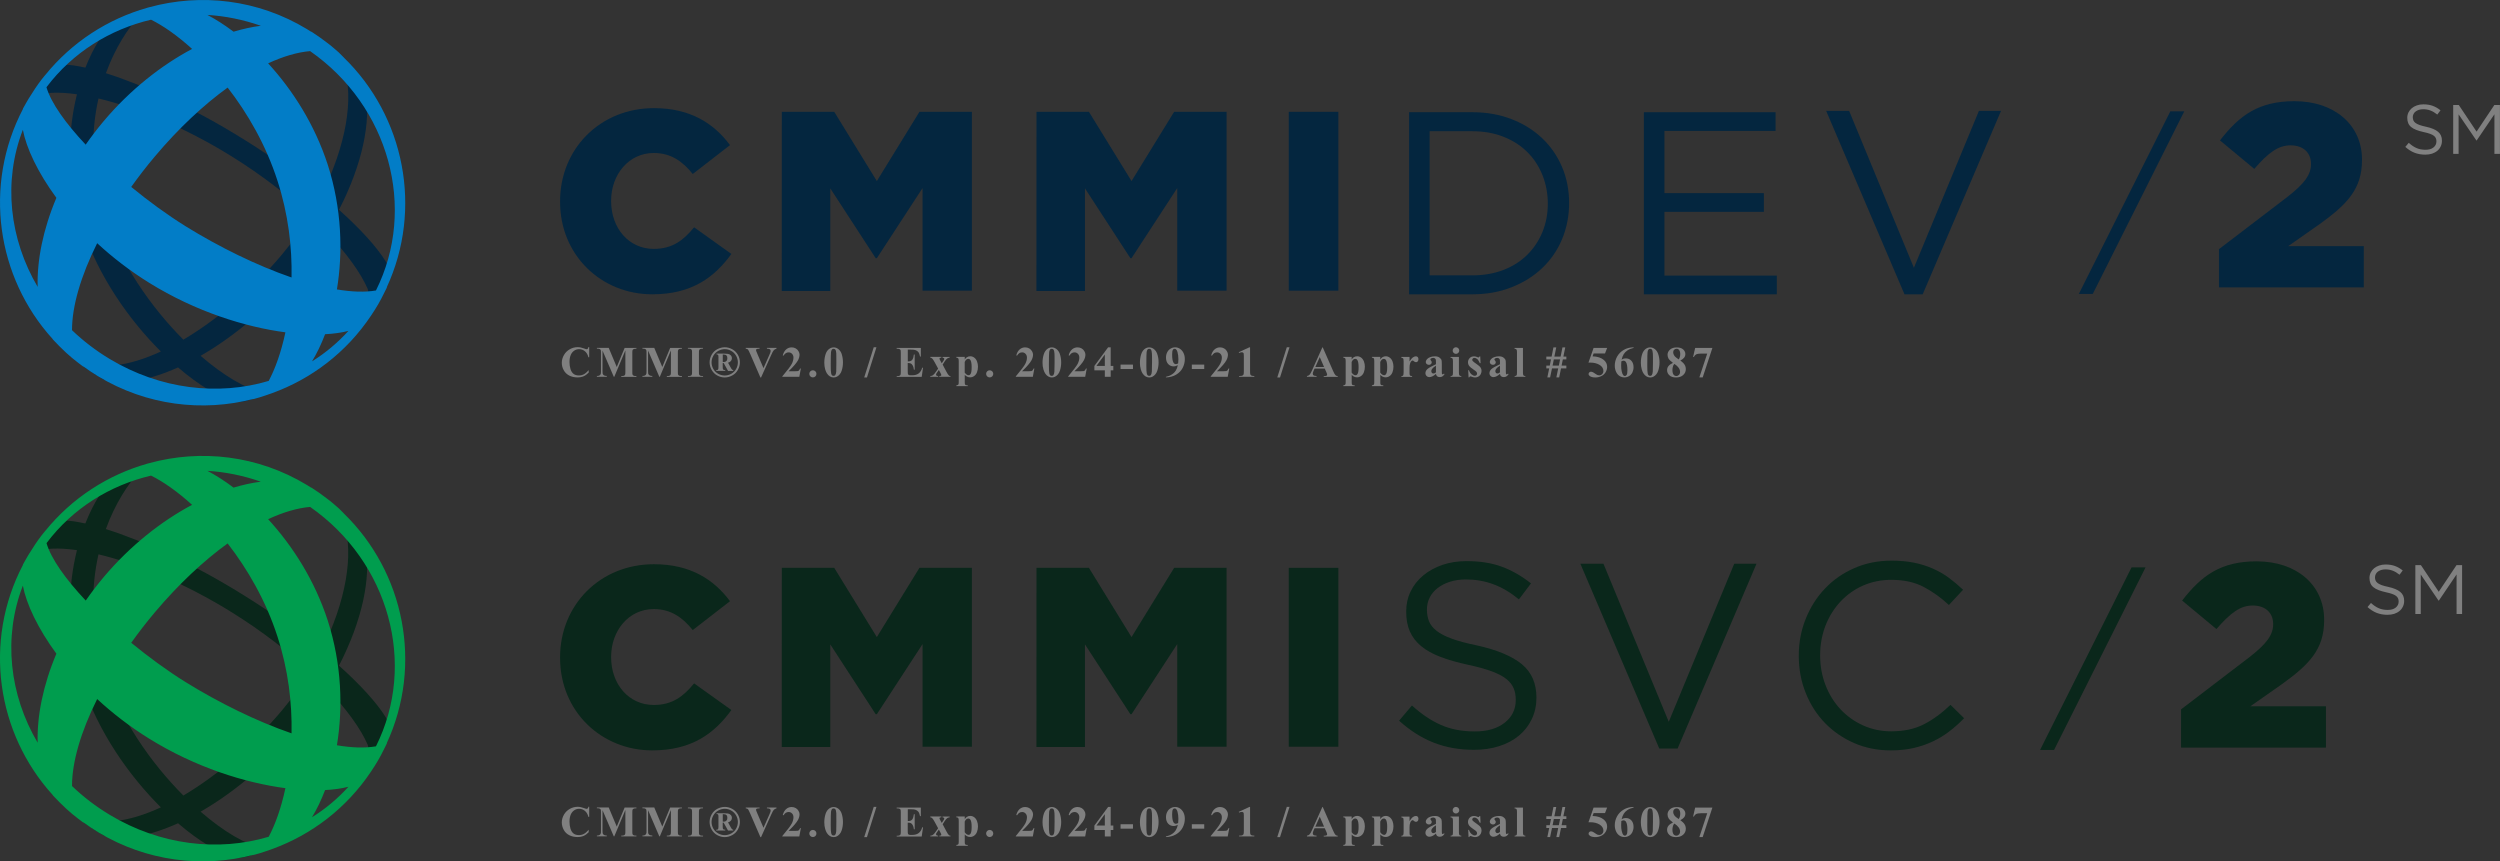 <?xml version="1.0" encoding="utf-8"?>
<!-- Generator: Adobe Illustrator 26.3.1, SVG Export Plug-In . SVG Version: 6.00 Build 0)  -->
<svg version="1.1" id="Layer_1" xmlns="http://www.w3.org/2000/svg" xmlns:xlink="http://www.w3.org/1999/xlink" x="0px" y="0px"
	 viewBox="0 0 435.34 150" style="enable-background:new 0 0 435.34 150;" xml:space="preserve">
<rect x="0" y="0" width="435.34" height="150" fill="#333333" stroke="none"/>
<style type="text/css">
	.st0{fill:#04263F;}
	.st1{fill:#FFFFFF;}
	.st2{fill:#027DC7;}
	.st3{fill:#808080;}
	.st4{fill:#0A271B;}
	.st5{fill:#009D4E;}
</style>
<g>
	<path class="st0" d="M67.13,45.46c-1.48-2.39-4.28-5.51-8.1-8.93c4.07-7.89,5.61-15.41,4.61-20.6L59.94,12
		c1.68,4.94,0.39,13.32-3.96,21.91c-3.87-3.18-8.48-6.52-13.64-9.71c-8.84-5.5-17.48-9.44-23.9-11.45c1.61-4.42,3.87-7.9,5.94-10.08
		c0,0,0,0-0.04,0l-4.6,1.16c-1.65,1.57-3.44,4.33-4.87,7.95c-1.47-0.33-2.75-0.51-3.8-0.54L8.26,12.9l-0.18,0.89
		C8.04,13.92,8,14.1,7.91,14.24c-0.58,1.07-1.47,2.59-2.01,3.48c0.8-0.85,2.28-1.56,3.17-1.56c1.25-0.06,2.71,0.03,4.33,0.26
		c-1.6,6.41-1.9,14.48,0.89,23.05c2.8,8.64,8.23,16.27,13.72,21.74c-5.6,2.59-10.74,3.33-14.3,1.35c0.27,0.49,0.58,0.94,0.94,1.34
		c1.12,0.8,2.23,1.52,3.39,2.19c3.24,0.99,7.86,0.19,12.96-2.11c3.71,3.18,7.22,5.26,9.73,5.86c0.67,0.18,1.38,0.13,2.05,0
		c1.07-0.22,2.1-0.76,2.77-1.61c-2.76-0.54-6.62-2.81-10.62-6.27c5.56-3.19,11.4-7.97,16.47-14c2.07-2.48,3.88-5.02,5.44-7.55
		c3.51,3.67,6,7.14,7.2,9.92c0.45,1.61-0.89,2.9-0.89,2.9l2.95-2.41l0.04-0.4l1.07-1.21C67.89,47.73,67.98,46.84,67.13,45.46z
		 M49.09,44.34c-5.11,6.07-11.24,11.31-17.16,14.81c-5.59-5.61-11.02-13.31-13.75-21.73c-2.44-7.54-2.34-14.48-1.03-20.27
		c6.6,1.57,14.98,4.97,23.27,10.13c5.22,3.25,9.79,6.8,13.53,10.28C52.55,39.85,50.93,42.14,49.09,44.34z"/>
	<path class="st1" d="M5.94,17.72c-0.18,0.22-0.36,0.4-0.45,0.63C5.36,18.61,5.58,18.3,5.94,17.72z"/>
	<path class="st2" d="M59.83,9.98c0.01,0,0.01,0.01,0.02,0.01c-0.54-0.58-1.16-1.16-1.83-1.7c-0.36-0.31-0.76-0.63-1.12-0.89
		c-0.85-0.67-1.7-1.25-2.59-1.83c-0.08-0.04-0.16-0.07-0.24-0.11c-0.2-0.13-0.4-0.26-0.6-0.38c-8.58-5.2-18.5-6.28-27.48-3.82
		c-0.11,0.03-0.22,0.06-0.33,0.09c-6.84,1.94-13.11,5.94-17.8,11.74c0,0,0-0.01,0-0.01c-0.81,0.96-1.54,1.99-2.22,3.08
		c-0.2,0.31-0.4,0.62-0.6,0.94c0,0-0.01,0.01-0.01,0.01c-0.15,0.24-0.3,0.49-0.44,0.75c-0.18,0.36-0.4,0.67-0.58,1.03
		C4.01,18.92,4,18.96,3.99,18.99C-2.95,32.3-0.58,48.28,9.14,59c0.04,0.05,0.07,0.11,0.11,0.16c0.71,0.76,1.47,1.52,2.23,2.23
		c0.36,0.31,0.71,0.63,1.07,0.94c0.67,0.54,1.34,1.07,2.01,1.56c-0.03-0.03-0.05-0.07-0.08-0.1c0.84,0.61,1.71,1.2,2.62,1.75
		c8.45,5.09,18.19,6.22,27.04,3.93c-0.02,0.01-0.04,0.03-0.06,0.04c0.71-0.18,1.43-0.4,2.1-0.63c0.24-0.08,0.48-0.16,0.72-0.25
		c0.08-0.03,0.16-0.05,0.24-0.08c0.08-0.03,0.15-0.06,0.22-0.08c6.85-2.48,12.97-7.08,17.28-13.55c0.22-0.32,0.42-0.65,0.65-1
		c0.8-1.25,1.47-2.59,2.1-3.89c-0.02,0.01-0.03,0.01-0.05,0.02C73.66,36.38,70.46,20.27,59.83,9.98z M65.47,50.58
		c-1.93,0.34-4.24,0.25-6.8-0.18c1.06-6.47,0.86-14.07-1.59-21.7c-2.27-7-6.12-13.02-10.39-17.67C49.31,9.82,51.78,9.09,54,8.9
		C67.75,18.48,72.63,36.25,65.47,50.58z M36.12,2.6c3.12,0.19,6.24,0.82,9.3,1.89c-1.52,0.19-3.12,0.54-4.75,1.03
		C39.12,4.35,37.59,3.37,36.12,2.6z M39.64,15.25c3.48,4.48,6.66,9.97,8.68,16.23c1.89,5.82,2.55,11.6,2.45,16.84
		c-6.07-2.09-12.64-5.32-18.48-8.94c-3.19-1.99-6.42-4.35-9.44-6.83c1.28-1.79,2.65-3.57,4.13-5.32
		C31.1,22.33,35.44,18.29,39.64,15.25z M26.3,3.43c2.06,1.01,4.56,2.74,7.15,5.09c-5.36,2.85-10.77,7.09-15.41,12.59
		c-1.12,1.34-2.16,2.7-3.12,4.08c-3.51-3.73-6.04-7.29-6.83-10C12.66,9.13,19.16,5.11,26.3,3.43z M3.98,22.6
		c0.61,3.2,2.59,7.42,5.84,11.85c-2.33,5.51-3.4,10.91-3.26,15.51C1.66,41.63,0.49,31.65,3.98,22.6z M19.12,62.52
		c-2.43-1.46-4.63-3.15-6.58-5.02c-0.01-4.18,1.55-9.49,4.38-15.15c2.65,2.45,5.68,4.8,9.08,6.91c8.05,4.99,16.66,7.68,23.7,8.61
		c-0.74,3.47-1.79,6.38-2.91,8.46C38.01,68.95,27.95,67.82,19.12,62.52z M54.33,62.93c0.83-1.36,1.6-2.95,2.28-4.73
		c1.55-0.08,2.92-0.28,4.07-0.58C58.79,59.7,56.65,61.48,54.33,62.93z"/>
</g>
<path class="st3" d="M420.25,20.95c0.06,0.16,0.18,0.31,0.35,0.44c0.17,0.13,0.41,0.26,0.71,0.37c0.3,0.11,0.68,0.21,1.15,0.31
	c0.95,0.21,1.65,0.5,2.1,0.88c0.45,0.37,0.67,0.89,0.67,1.55c0,0.37-0.07,0.7-0.22,1c-0.14,0.3-0.34,0.56-0.6,0.77
	c-0.25,0.21-0.56,0.37-0.91,0.49c-0.36,0.11-0.75,0.17-1.17,0.17c-0.68,0-1.3-0.11-1.87-0.33c-0.56-0.22-1.1-0.56-1.61-1.02
	l0.6-0.71c0.45,0.41,0.9,0.71,1.35,0.91c0.45,0.2,0.98,0.3,1.57,0.3c0.58,0,1.04-0.13,1.38-0.4c0.34-0.27,0.52-0.62,0.52-1.06
	c0-0.2-0.03-0.38-0.1-0.54c-0.06-0.16-0.18-0.3-0.34-0.43c-0.16-0.13-0.39-0.25-0.68-0.35c-0.29-0.11-0.66-0.21-1.1-0.3
	c-0.49-0.11-0.91-0.23-1.27-0.37c-0.36-0.14-0.66-0.3-0.9-0.5c-0.24-0.19-0.41-0.42-0.52-0.68c-0.11-0.26-0.17-0.57-0.17-0.93
	c0-0.34,0.07-0.65,0.21-0.94c0.14-0.28,0.33-0.53,0.58-0.74c0.25-0.21,0.55-0.37,0.89-0.49c0.34-0.12,0.71-0.18,1.12-0.18
	c0.62,0,1.17,0.09,1.63,0.26c0.47,0.17,0.92,0.43,1.36,0.78l-0.56,0.74c-0.4-0.32-0.8-0.56-1.2-0.71c-0.4-0.15-0.82-0.22-1.26-0.22
	c-0.28,0-0.52,0.04-0.75,0.11c-0.22,0.07-0.41,0.17-0.57,0.29c-0.16,0.12-0.28,0.27-0.36,0.44c-0.09,0.17-0.13,0.35-0.13,0.55
	C420.16,20.6,420.19,20.78,420.25,20.95z"/>
<path class="st3" d="M431.28,24.46h-0.05l-3.1-4.55v6.88h-0.94v-8.51h0.97l3.1,4.64l3.1-4.64h0.97v8.51h-0.96V19.9L431.28,24.46z"/>
<g>
	<g>
		<path class="st0" d="M97.53,35.14v-0.1c0-9.08,6.93-16.21,16.36-16.21c6.35,0,10.45,2.69,13.23,6.44l-6.49,5.03
			c-1.76-2.2-3.81-3.66-6.79-3.66c-4.35,0-7.42,3.76-7.42,8.3v0.1c0,4.69,3.08,8.3,7.42,8.3c3.27,0,5.18-1.51,7.03-3.76l6.49,4.64
			c-2.93,4.05-6.88,7.03-13.77,7.03C104.71,51.25,97.53,44.47,97.53,35.14z"/>
		<path class="st0" d="M136.14,19.47h9.13l7.42,12.06l7.42-12.06h9.13v31.15h-8.59V32.75l-7.96,12.21h-0.2l-7.91-12.16v17.87h-8.45
			L136.14,19.47L136.14,19.47z"/>
		<path class="st0" d="M180.49,19.47h9.13l7.42,12.06l7.42-12.06h9.13v31.15H205V32.75l-7.96,12.21h-0.2l-7.91-12.16v17.87h-8.45
			L180.49,19.47L180.49,19.47z"/>
		<path class="st0" d="M224.42,19.47h8.64v31.15h-8.64V19.47z"/>
	</g>
	<path class="st0" d="M272.02,41.63c-0.81,1.95-1.97,3.63-3.47,5.05c-1.49,1.42-3.28,2.54-5.35,3.35c-2.07,0.82-4.34,1.22-6.82,1.22
		h-11.01V19.54h11.01c2.48,0,4.75,0.4,6.82,1.2c2.07,0.8,3.85,1.91,5.35,3.33c1.49,1.42,2.65,3.1,3.47,5.03
		c0.82,1.93,1.22,4.02,1.22,6.25C273.24,37.59,272.83,39.68,272.02,41.63z M268.6,30.5c-0.62-1.54-1.49-2.88-2.63-4.01
		c-1.13-1.13-2.51-2.02-4.15-2.67c-1.63-0.65-3.44-0.97-5.44-0.97h-7.43v25.1h7.43c1.99,0,3.81-0.32,5.44-0.95
		c1.63-0.63,3.01-1.52,4.15-2.65c1.13-1.13,2.01-2.45,2.63-3.97c0.62-1.51,0.93-3.16,0.93-4.94
		C269.53,33.69,269.21,32.04,268.6,30.5z"/>
	<path class="st0" d="M309.19,22.8h-19.35v10.83h17.31v3.26h-17.31v11.1h19.57v3.26h-23.15V19.54h22.93V22.8z"/>
	<path class="st0" d="M344.6,19.31h3.85l-13.64,31.94h-3.17l-13.64-31.94H322l11.28,27.32L344.6,19.31z"/>
	<path class="st0" d="M380.36,19.39l-15.93,31.79H362l15.93-31.79H380.36z"/>
	<path class="st0" d="M386.4,43.39l11.93-9.11c2.96-2.32,4.1-3.83,4.1-5.74c0-2-1.41-3.23-3.55-3.23c-2.14,0-3.83,1.23-6.33,4.1
		l-5.97-4.96c3.42-4.42,6.79-6.83,12.98-6.83c6.97,0,11.75,4.14,11.75,10.16v0.09c0,5.1-2.64,7.74-7.38,11.16l-5.47,3.83h13.16v7.19
		H386.4V43.39z"/>
</g>
<g>
	<path class="st3" d="M413.67,101.08c0.06,0.16,0.18,0.31,0.35,0.44c0.17,0.13,0.41,0.26,0.71,0.37c0.3,0.11,0.68,0.21,1.15,0.31
		c0.95,0.21,1.65,0.5,2.1,0.88c0.45,0.37,0.67,0.89,0.67,1.55c0,0.37-0.07,0.7-0.22,1c-0.14,0.3-0.34,0.56-0.6,0.77
		c-0.25,0.21-0.56,0.37-0.91,0.49c-0.36,0.11-0.75,0.17-1.17,0.17c-0.68,0-1.3-0.11-1.87-0.33c-0.56-0.22-1.1-0.56-1.61-1.02
		l0.6-0.71c0.45,0.41,0.9,0.71,1.35,0.91c0.45,0.2,0.98,0.3,1.57,0.3c0.58,0,1.04-0.13,1.38-0.4s0.52-0.62,0.52-1.06
		c0-0.2-0.03-0.38-0.1-0.54c-0.06-0.16-0.18-0.3-0.34-0.43c-0.16-0.13-0.39-0.25-0.68-0.35s-0.66-0.21-1.1-0.3
		c-0.49-0.11-0.91-0.23-1.27-0.37c-0.36-0.14-0.66-0.3-0.9-0.5c-0.24-0.19-0.41-0.42-0.52-0.68c-0.11-0.26-0.17-0.57-0.17-0.93
		c0-0.34,0.07-0.65,0.21-0.94c0.14-0.28,0.33-0.53,0.58-0.74c0.25-0.21,0.55-0.37,0.89-0.49c0.34-0.12,0.71-0.18,1.12-0.18
		c0.62,0,1.17,0.09,1.63,0.26c0.47,0.17,0.92,0.43,1.36,0.78l-0.56,0.74c-0.4-0.32-0.8-0.56-1.2-0.71c-0.4-0.15-0.82-0.22-1.26-0.22
		c-0.28,0-0.52,0.04-0.75,0.11c-0.22,0.07-0.41,0.17-0.57,0.29c-0.16,0.12-0.28,0.27-0.36,0.44c-0.09,0.17-0.13,0.35-0.13,0.55
		C413.57,100.73,413.6,100.92,413.67,101.08z"/>
	<path class="st3" d="M424.69,104.59h-0.05l-3.1-4.55v6.88h-0.94v-8.51h0.97l3.1,4.64l3.1-4.64h0.97v8.51h-0.96v-6.89L424.69,104.59
		z"/>
	<path class="st4" d="M379.81,123.52l11.93-9.11c2.96-2.32,4.1-3.83,4.1-5.74c0-2-1.41-3.23-3.55-3.23s-3.83,1.23-6.33,4.1
		l-5.97-4.96c3.42-4.42,6.79-6.83,12.98-6.83c6.97,0,11.75,4.14,11.75,10.16v0.09c0,5.1-2.64,7.74-7.38,11.16l-5.47,3.83h13.16v7.19
		h-25.23V123.52z"/>
	<g>
		<path class="st4" d="M67.13,124.84c-1.48-2.39-4.28-5.51-8.1-8.93c4.07-7.89,5.61-15.41,4.61-20.6l-3.71-3.93
			c1.68,4.94,0.39,13.32-3.96,21.91c-3.87-3.18-8.48-6.52-13.64-9.71c-8.84-5.5-17.48-9.44-23.9-11.45
			c1.61-4.42,3.87-7.9,5.94-10.08c0,0,0,0-0.04,0l-4.6,1.16c-1.65,1.57-3.44,4.33-4.87,7.95c-1.47-0.33-2.75-0.51-3.8-0.54
			l-2.81,1.65l-0.18,0.89C8.04,93.31,8,93.49,7.91,93.62c-0.58,1.07-1.47,2.59-2.01,3.48c0.8-0.85,2.28-1.56,3.17-1.56
			c1.25-0.06,2.71,0.03,4.33,0.26c-1.6,6.41-1.9,14.48,0.89,23.05c2.8,8.64,8.23,16.27,13.72,21.74c-5.6,2.59-10.74,3.33-14.3,1.35
			c0.27,0.49,0.58,0.94,0.94,1.34c1.12,0.8,2.23,1.52,3.39,2.19c3.24,0.99,7.86,0.19,12.96-2.11c3.71,3.18,7.22,5.26,9.73,5.86
			c0.67,0.18,1.38,0.13,2.05,0c1.07-0.22,2.1-0.76,2.77-1.61c-2.76-0.54-6.62-2.81-10.62-6.27c5.56-3.19,11.4-7.97,16.47-14
			c2.07-2.48,3.88-5.02,5.44-7.55c3.51,3.67,6,7.14,7.2,9.92c0.45,1.61-0.89,2.9-0.89,2.9l2.95-2.41l0.04-0.4l1.07-1.21
			C67.89,127.12,67.98,126.23,67.13,124.84z M49.09,123.72c-5.11,6.07-11.24,11.31-17.16,14.81c-5.59-5.61-11.02-13.31-13.75-21.73
			c-2.44-7.54-2.34-14.48-1.03-20.27c6.6,1.57,14.98,4.97,23.27,10.13c5.22,3.25,9.79,6.8,13.53,10.28
			C52.55,119.24,50.93,121.52,49.09,123.72z"/>
		<path class="st1" d="M5.94,97.1c-0.18,0.22-0.36,0.4-0.45,0.63C5.36,98,5.58,97.69,5.94,97.1z"/>
		<path class="st5" d="M59.83,89.37c0.01,0,0.01,0.01,0.02,0.01c-0.54-0.58-1.16-1.16-1.83-1.7c-0.36-0.31-0.76-0.63-1.12-0.89
			c-0.85-0.67-1.7-1.25-2.59-1.83c-0.08-0.04-0.16-0.07-0.24-0.11c-0.2-0.13-0.4-0.26-0.6-0.38c-8.58-5.2-18.5-6.28-27.48-3.82
			c-0.11,0.03-0.22,0.06-0.33,0.09c-6.84,1.94-13.11,5.94-17.8,11.74c0,0,0-0.01,0-0.01c-0.81,0.96-1.54,1.99-2.22,3.08
			c-0.2,0.31-0.4,0.62-0.6,0.94c0,0-0.01,0.01-0.01,0.01c-0.15,0.24-0.3,0.49-0.44,0.75c-0.18,0.36-0.4,0.67-0.58,1.03
			C4.01,98.3,4,98.34,3.99,98.38c-6.95,13.31-4.57,29.29,5.15,40.01c0.04,0.05,0.07,0.11,0.11,0.16c0.71,0.76,1.47,1.52,2.23,2.23
			c0.36,0.31,0.71,0.63,1.07,0.94c0.67,0.54,1.34,1.07,2.01,1.56c-0.03-0.03-0.05-0.07-0.08-0.1c0.84,0.61,1.71,1.2,2.62,1.75
			c8.45,5.09,18.19,6.22,27.04,3.93c-0.02,0.01-0.04,0.03-0.06,0.04c0.71-0.18,1.43-0.4,2.1-0.63c0.24-0.08,0.48-0.16,0.72-0.25
			c0.08-0.03,0.16-0.05,0.24-0.08c0.08-0.03,0.15-0.06,0.22-0.08c6.85-2.48,12.97-7.08,17.28-13.55c0.22-0.32,0.42-0.65,0.65-1
			c0.8-1.25,1.47-2.59,2.1-3.89c-0.02,0.01-0.03,0.01-0.05,0.02C73.66,115.77,70.46,99.66,59.83,89.37z M65.47,129.96
			c-1.93,0.34-4.24,0.25-6.8-0.18c1.06-6.47,0.86-14.07-1.59-21.7c-2.27-7-6.12-13.02-10.39-17.67c2.62-1.22,5.09-1.94,7.31-2.14
			C67.75,97.86,72.63,115.64,65.47,129.96z M36.12,81.99c3.12,0.19,6.24,0.82,9.3,1.89c-1.52,0.19-3.12,0.54-4.75,1.03
			C39.12,83.74,37.59,82.76,36.12,81.99z M39.64,94.63c3.48,4.48,6.66,9.97,8.68,16.23c1.89,5.82,2.55,11.6,2.45,16.84
			c-6.07-2.09-12.64-5.32-18.48-8.94c-3.19-1.99-6.42-4.35-9.44-6.83c1.28-1.79,2.65-3.57,4.13-5.32
			C31.1,101.72,35.44,97.67,39.64,94.63z M26.3,82.82c2.06,1.01,4.56,2.74,7.15,5.09C28.1,90.76,22.69,95,18.05,100.5
			c-1.12,1.34-2.16,2.7-3.12,4.08c-3.51-3.73-6.04-7.29-6.83-10C12.66,88.51,19.16,84.5,26.3,82.82z M3.98,101.98
			c0.61,3.2,2.59,7.42,5.84,11.85c-2.33,5.51-3.4,10.91-3.26,15.51C1.66,121.02,0.49,111.03,3.98,101.98z M19.12,141.9
			c-2.43-1.46-4.63-3.15-6.58-5.02c-0.01-4.18,1.55-9.49,4.38-15.15c2.65,2.45,5.68,4.8,9.08,6.91c8.05,4.99,16.66,7.68,23.7,8.61
			c-0.74,3.47-1.79,6.38-2.91,8.46C38.01,148.33,27.95,147.21,19.12,141.9z M54.33,142.31c0.83-1.36,1.6-2.95,2.28-4.73
			c1.55-0.08,2.92-0.28,4.07-0.58C58.79,139.09,56.65,140.87,54.33,142.31z"/>
	</g>
	<g>
		<path class="st4" d="M97.53,114.56v-0.1c0-9.08,6.93-16.21,16.36-16.21c6.35,0,10.45,2.69,13.23,6.44l-6.49,5.03
			c-1.76-2.2-3.81-3.66-6.79-3.66c-4.35,0-7.42,3.76-7.42,8.3v0.1c0,4.69,3.08,8.3,7.42,8.3c3.27,0,5.18-1.51,7.03-3.76l6.49,4.64
			c-2.93,4.05-6.88,7.03-13.77,7.03C104.71,130.67,97.53,123.88,97.53,114.56z"/>
		<path class="st4" d="M136.14,98.88h9.13l7.42,12.06l7.42-12.06h9.13v31.15h-8.59v-17.87l-7.96,12.21h-0.2l-7.91-12.16v17.87h-8.45
			L136.14,98.88L136.14,98.88z"/>
		<path class="st4" d="M180.49,98.88h9.13l7.42,12.06l7.42-12.06h9.13v31.15H205v-17.87l-7.96,12.21h-0.2l-7.91-12.16v17.87h-8.45
			L180.49,98.88L180.49,98.88z"/>
		<path class="st4" d="M224.42,98.88h8.64v31.15h-8.64V98.88z"/>
	</g>
	<path class="st4" d="M248.84,108.18c0.24,0.61,0.69,1.17,1.32,1.67c0.64,0.5,1.52,0.96,2.65,1.37c1.13,0.41,2.57,0.8,4.34,1.16
		c3.56,0.79,6.18,1.89,7.87,3.29c1.69,1.4,2.53,3.34,2.53,5.8c0,1.37-0.27,2.62-0.81,3.75c-0.54,1.13-1.29,2.09-2.24,2.88
		c-0.95,0.79-2.09,1.4-3.43,1.83c-1.34,0.43-2.8,0.64-4.38,0.64c-2.56,0-4.89-0.41-7.01-1.24c-2.12-0.83-4.13-2.1-6.05-3.83
		l2.24-2.65c1.67,1.52,3.36,2.65,5.07,3.4c1.7,0.75,3.67,1.12,5.89,1.12c2.16,0,3.89-0.5,5.18-1.51c1.29-1.01,1.94-2.33,1.94-3.98
		c0-0.76-0.12-1.44-0.37-2.03c-0.24-0.59-0.67-1.13-1.28-1.62c-0.61-0.49-1.46-0.93-2.54-1.33s-2.46-0.78-4.14-1.14
		c-1.83-0.4-3.42-0.85-4.78-1.37c-1.36-0.52-2.48-1.14-3.36-1.87c-0.88-0.73-1.54-1.58-1.97-2.56c-0.43-0.98-0.64-2.13-0.64-3.47
		c0-1.28,0.26-2.45,0.78-3.52c0.52-1.07,1.25-1.99,2.19-2.77c0.94-0.78,2.05-1.39,3.33-1.83c1.28-0.44,2.68-0.66,4.2-0.66
		c2.34,0,4.39,0.32,6.14,0.97c1.75,0.64,3.45,1.61,5.09,2.91l-2.1,2.78c-1.49-1.22-2.99-2.1-4.5-2.65
		c-1.51-0.55-3.08-0.82-4.72-0.82c-1.03,0-1.97,0.14-2.81,0.41c-0.84,0.27-1.55,0.64-2.14,1.1c-0.59,0.46-1.05,1.01-1.37,1.65
		c-0.32,0.64-0.48,1.33-0.48,2.06C248.48,106.88,248.6,107.57,248.84,108.18z"/>
	<path class="st4" d="M301.99,98.17h3.88l-13.74,32.18h-3.19L275.2,98.17h4.02l11.37,27.52L301.99,98.17z"/>
	<path class="st4" d="M339.45,127.36c-0.9,0.69-1.86,1.27-2.9,1.76c-1.03,0.49-2.15,0.87-3.33,1.14c-1.19,0.27-2.51,0.41-3.97,0.41
		c-2.31,0-4.44-0.43-6.39-1.28c-1.95-0.85-3.64-2.02-5.07-3.49c-1.43-1.48-2.55-3.22-3.35-5.23c-0.81-2.01-1.21-4.17-1.21-6.48
		c0-2.28,0.4-4.43,1.21-6.43c0.81-2.01,1.92-3.77,3.35-5.27c1.43-1.51,3.13-2.69,5.11-3.56c1.98-0.87,4.14-1.3,6.48-1.3
		c1.46,0,2.78,0.12,3.95,0.36c1.17,0.24,2.26,0.59,3.26,1.03c1,0.44,1.93,0.97,2.78,1.6c0.85,0.63,1.67,1.32,2.47,2.08l-2.47,2.65
		c-1.37-1.28-2.84-2.33-4.4-3.15c-1.57-0.82-3.45-1.23-5.64-1.23c-1.77,0-3.4,0.34-4.91,1c-1.51,0.67-2.82,1.6-3.93,2.79
		c-1.11,1.19-1.98,2.58-2.6,4.17c-0.62,1.6-0.94,3.32-0.94,5.18s0.31,3.59,0.94,5.2c0.62,1.61,1.49,3.01,2.6,4.2
		c1.11,1.19,2.42,2.12,3.93,2.81c1.51,0.68,3.14,1.03,4.91,1.03c2.19,0,4.08-0.4,5.66-1.21c1.58-0.81,3.14-1.94,4.66-3.4l2.37,2.33
		C341.21,125.91,340.35,126.67,339.45,127.36z"/>
	<path class="st4" d="M373.62,98.8l-15.93,31.79h-2.44l15.93-31.79H373.62z"/>
	<g>
		<path class="st3" d="M102.6,140.51v1.74h-0.14c-0.11-0.46-0.31-0.8-0.61-1.05c-0.3-0.24-0.63-0.36-1.01-0.36
			c-0.31,0-0.6,0.09-0.86,0.27s-0.45,0.42-0.58,0.71c-0.16,0.37-0.23,0.79-0.23,1.25c0,0.45,0.06,0.86,0.17,1.23
			c0.11,0.37,0.29,0.65,0.53,0.84c0.24,0.19,0.56,0.28,0.94,0.28c0.32,0,0.61-0.07,0.87-0.21c0.26-0.14,0.54-0.38,0.83-0.72v0.43
			c-0.28,0.29-0.58,0.51-0.88,0.64c-0.31,0.13-0.66,0.2-1.07,0.2c-0.54,0-1.01-0.11-1.43-0.32c-0.42-0.22-0.74-0.52-0.96-0.93
			s-0.34-0.83-0.34-1.29c0-0.48,0.13-0.94,0.38-1.37c0.25-0.43,0.59-0.76,1.02-1s0.88-0.36,1.36-0.36c0.35,0,0.73,0.08,1.12,0.23
			c0.23,0.09,0.37,0.13,0.43,0.13c0.08,0,0.15-0.03,0.21-0.09c0.06-0.06,0.1-0.15,0.11-0.28H102.6z"/>
		<path class="st3" d="M107.4,143.94l1.37-3.32h2.05v0.14h-0.16c-0.15,0-0.27,0.03-0.36,0.08c-0.06,0.03-0.11,0.09-0.15,0.17
			c-0.03,0.06-0.04,0.21-0.04,0.46v3.32c0,0.26,0.01,0.42,0.04,0.48c0.03,0.06,0.08,0.12,0.17,0.17c0.08,0.05,0.2,0.07,0.34,0.07
			h0.16v0.14h-2.63v-0.14h0.16c0.15,0,0.27-0.03,0.36-0.08c0.06-0.03,0.11-0.09,0.15-0.18c0.03-0.06,0.04-0.22,0.04-0.47v-3.73
			l-1.93,4.59h-0.09l-1.96-4.56v3.54c0,0.25,0.01,0.4,0.02,0.46c0.03,0.12,0.1,0.22,0.21,0.3c0.11,0.08,0.28,0.12,0.51,0.12v0.14
			h-1.72v-0.14h0.05c0.11,0,0.22-0.02,0.31-0.05c0.1-0.04,0.17-0.09,0.22-0.15c0.05-0.06,0.09-0.15,0.12-0.27
			c0-0.03,0.01-0.15,0.01-0.38v-3.18c0-0.25-0.01-0.41-0.04-0.48c-0.03-0.06-0.08-0.12-0.17-0.17c-0.08-0.05-0.2-0.07-0.34-0.07
			h-0.16v-0.14h2.06L107.4,143.94z"/>
		<path class="st3" d="M115.33,143.94l1.37-3.32h2.05v0.14h-0.16c-0.15,0-0.27,0.03-0.36,0.08c-0.06,0.03-0.11,0.09-0.15,0.17
			c-0.03,0.06-0.04,0.21-0.04,0.46v3.32c0,0.26,0.01,0.42,0.04,0.48c0.03,0.06,0.08,0.12,0.17,0.17c0.08,0.05,0.2,0.07,0.34,0.07
			h0.16v0.14h-2.63v-0.14h0.16c0.15,0,0.27-0.03,0.36-0.08c0.06-0.03,0.11-0.09,0.15-0.18c0.03-0.06,0.04-0.22,0.04-0.47v-3.73
			l-1.93,4.59h-0.09l-1.96-4.56v3.54c0,0.25,0.01,0.4,0.02,0.46c0.03,0.12,0.1,0.22,0.21,0.3c0.11,0.08,0.28,0.12,0.51,0.12v0.14
			h-1.72v-0.14h0.05c0.11,0,0.22-0.02,0.31-0.05c0.1-0.04,0.17-0.09,0.22-0.15c0.05-0.06,0.09-0.15,0.12-0.27
			c0-0.03,0.01-0.15,0.01-0.38v-3.18c0-0.25-0.01-0.41-0.04-0.48c-0.03-0.06-0.08-0.12-0.17-0.17c-0.08-0.05-0.2-0.07-0.34-0.07
			h-0.16v-0.14h2.06L115.33,143.94z"/>
		<path class="st3" d="M122.43,145.52v0.14h-2.63v-0.14h0.17c0.15,0,0.26-0.03,0.35-0.08c0.06-0.03,0.11-0.09,0.15-0.18
			c0.03-0.06,0.04-0.22,0.04-0.47v-3.31c0-0.26-0.01-0.42-0.04-0.48c-0.03-0.06-0.08-0.12-0.17-0.17c-0.08-0.05-0.19-0.07-0.34-0.07
			h-0.17v-0.14h2.63v0.14h-0.17c-0.15,0-0.26,0.03-0.35,0.08c-0.06,0.03-0.11,0.09-0.15,0.18c-0.03,0.06-0.04,0.22-0.04,0.47v3.31
			c0,0.26,0.01,0.42,0.04,0.48c0.03,0.06,0.08,0.12,0.17,0.17c0.08,0.05,0.19,0.07,0.34,0.07H122.43z"/>
		<path class="st3" d="M126.21,140.51c0.44,0,0.87,0.11,1.29,0.34c0.42,0.23,0.75,0.55,0.99,0.97c0.24,0.42,0.35,0.86,0.35,1.32
			c0,0.46-0.12,0.89-0.35,1.31c-0.23,0.42-0.56,0.74-0.98,0.97c-0.42,0.23-0.85,0.35-1.31,0.35c-0.46,0-0.89-0.12-1.31-0.35
			c-0.42-0.23-0.74-0.56-0.97-0.97c-0.23-0.42-0.35-0.85-0.35-1.31c0-0.46,0.12-0.9,0.35-1.32c0.24-0.42,0.56-0.75,0.98-0.97
			C125.34,140.63,125.77,140.51,126.21,140.51z M126.21,140.84c-0.39,0-0.76,0.1-1.13,0.3c-0.37,0.2-0.65,0.48-0.86,0.85
			c-0.21,0.37-0.31,0.75-0.31,1.15c0,0.4,0.1,0.78,0.3,1.14s0.49,0.65,0.85,0.85c0.37,0.2,0.75,0.3,1.14,0.3
			c0.4,0,0.78-0.1,1.14-0.3c0.36-0.2,0.65-0.49,0.85-0.85c0.2-0.36,0.3-0.75,0.3-1.14c0-0.4-0.1-0.78-0.31-1.15
			c-0.21-0.37-0.49-0.65-0.86-0.85C126.98,140.94,126.6,140.84,126.21,140.84z M124.8,141.62h1.34c0.45,0,0.77,0.05,0.94,0.16
			c0.25,0.16,0.37,0.37,0.37,0.65c0,0.18-0.06,0.33-0.17,0.47c-0.11,0.14-0.28,0.24-0.5,0.3l0.51,0.93c0.07,0.13,0.15,0.23,0.23,0.3
			c0.04,0.03,0.09,0.05,0.16,0.07v0.13h-0.9l-0.76-1.37h-0.17v0.73c0,0.21,0.03,0.35,0.08,0.4c0.06,0.06,0.18,0.09,0.36,0.1v0.13
			h-1.57v-0.13c0.15,0,0.25-0.03,0.3-0.08c0.06-0.07,0.09-0.21,0.09-0.43v-1.75c0-0.2-0.02-0.33-0.06-0.39
			c-0.04-0.06-0.13-0.09-0.27-0.11V141.62z M125.87,143.06c0.08,0.01,0.15,0.02,0.21,0.02c0.16,0,0.3-0.06,0.41-0.18
			c0.12-0.12,0.17-0.28,0.17-0.49c0-0.21-0.05-0.37-0.16-0.47c-0.11-0.11-0.27-0.16-0.5-0.16h-0.14V143.06z"/>
		<path class="st3" d="M135.21,140.63v0.14c-0.18,0.03-0.35,0.13-0.49,0.29c-0.1,0.12-0.26,0.41-0.46,0.87l-1.73,3.84h-0.12l-1.73-4
			c-0.21-0.48-0.35-0.77-0.42-0.85c-0.07-0.08-0.2-0.14-0.4-0.16v-0.14h2.41v0.14h-0.08c-0.22,0-0.37,0.03-0.45,0.08
			c-0.06,0.04-0.09,0.09-0.09,0.16c0,0.04,0.01,0.1,0.03,0.16c0.02,0.06,0.09,0.22,0.2,0.49l1.07,2.5l0.99-2.23
			c0.12-0.27,0.19-0.45,0.22-0.54c0.03-0.09,0.04-0.17,0.04-0.23c0-0.07-0.02-0.14-0.06-0.2c-0.04-0.06-0.1-0.1-0.17-0.13
			c-0.11-0.04-0.25-0.06-0.42-0.06v-0.14H135.21z"/>
		<path class="st3" d="M139.19,145.66h-2.96v-0.08c0.91-1.08,1.46-1.81,1.65-2.18c0.19-0.37,0.29-0.74,0.29-1.09
			c0-0.26-0.08-0.48-0.24-0.65c-0.16-0.17-0.36-0.26-0.59-0.26c-0.38,0-0.68,0.19-0.89,0.57l-0.14-0.05
			c0.13-0.48,0.34-0.83,0.61-1.05c0.27-0.23,0.59-0.34,0.94-0.34c0.25,0,0.49,0.06,0.7,0.18c0.21,0.12,0.37,0.28,0.49,0.49
			c0.12,0.21,0.18,0.4,0.18,0.58c0,0.33-0.09,0.66-0.27,1c-0.25,0.46-0.8,1.1-1.64,1.91h1.09c0.27,0,0.44-0.01,0.52-0.03
			c0.08-0.02,0.15-0.06,0.2-0.11c0.05-0.05,0.12-0.16,0.2-0.34h0.13L139.19,145.66z"/>
		<path class="st3" d="M141.55,144.52c0.17,0,0.32,0.06,0.44,0.18c0.12,0.12,0.18,0.27,0.18,0.44c0,0.17-0.06,0.32-0.18,0.44
			c-0.12,0.12-0.27,0.18-0.44,0.18c-0.17,0-0.32-0.06-0.44-0.18c-0.12-0.12-0.18-0.27-0.18-0.44c0-0.17,0.06-0.32,0.18-0.44
			C141.24,144.58,141.38,144.52,141.55,144.52z"/>
		<path class="st3" d="M146.79,143.14c0,0.5-0.07,0.97-0.21,1.41c-0.08,0.27-0.2,0.49-0.34,0.66c-0.14,0.17-0.3,0.31-0.48,0.41
			c-0.18,0.1-0.38,0.15-0.59,0.15c-0.24,0-0.46-0.06-0.66-0.19c-0.2-0.12-0.37-0.3-0.52-0.53c-0.11-0.17-0.2-0.39-0.29-0.67
			c-0.11-0.38-0.16-0.77-0.16-1.17c0-0.55,0.08-1.05,0.23-1.51c0.13-0.38,0.32-0.67,0.58-0.87c0.26-0.2,0.53-0.3,0.82-0.3
			c0.29,0,0.56,0.1,0.82,0.3c0.25,0.2,0.44,0.47,0.56,0.8C146.7,142.09,146.79,142.59,146.79,143.14z M145.64,143.14
			c0-0.88-0.01-1.39-0.01-1.54c-0.02-0.34-0.08-0.58-0.18-0.7c-0.06-0.08-0.16-0.12-0.3-0.12c-0.11,0-0.19,0.03-0.25,0.09
			c-0.09,0.09-0.15,0.24-0.19,0.46c-0.03,0.22-0.05,0.98-0.05,2.29c0,0.71,0.02,1.19,0.07,1.43c0.04,0.18,0.09,0.29,0.16,0.35
			c0.07,0.06,0.16,0.09,0.27,0.09c0.12,0,0.22-0.04,0.28-0.12c0.1-0.14,0.16-0.35,0.18-0.64L145.64,143.14z"/>
		<path class="st3" d="M152.62,140.51l-1.65,5.26h-0.48l1.66-5.26H152.62z"/>
		<path class="st3" d="M158.08,140.92v2.05h0.1c0.32,0,0.55-0.1,0.69-0.3c0.14-0.2,0.23-0.5,0.27-0.89h0.14v2.63h-0.14
			c-0.03-0.29-0.09-0.52-0.19-0.7s-0.21-0.31-0.33-0.37c-0.13-0.06-0.31-0.09-0.55-0.09v1.42c0,0.28,0.01,0.45,0.04,0.51
			c0.02,0.06,0.07,0.11,0.13,0.15c0.06,0.04,0.17,0.06,0.31,0.06h0.3c0.47,0,0.85-0.11,1.13-0.33c0.28-0.22,0.49-0.55,0.61-0.99
			h0.14l-0.23,1.6h-4.35v-0.14h0.17c0.15,0,0.26-0.03,0.35-0.08c0.06-0.03,0.11-0.09,0.15-0.18c0.03-0.06,0.04-0.22,0.04-0.47v-3.31
			c0-0.23-0.01-0.37-0.02-0.42c-0.02-0.09-0.07-0.15-0.14-0.2c-0.09-0.07-0.22-0.1-0.39-0.1h-0.17v-0.14h4.21v1.49h-0.14
			c-0.07-0.36-0.17-0.62-0.3-0.78c-0.13-0.16-0.31-0.27-0.55-0.35c-0.14-0.04-0.4-0.07-0.78-0.07H158.08z"/>
		<path class="st3" d="M164.15,143.53l0.6,1.14c0.21,0.4,0.37,0.65,0.49,0.76c0.07,0.06,0.16,0.09,0.27,0.09v0.13h-1.93v-0.13
			c0.15-0.01,0.24-0.03,0.28-0.06c0.04-0.03,0.05-0.06,0.05-0.11c0-0.07-0.04-0.18-0.12-0.33l-0.3-0.56l-0.26,0.37
			c-0.12,0.17-0.18,0.27-0.2,0.3c-0.02,0.05-0.03,0.09-0.03,0.13c0,0.06,0.01,0.1,0.04,0.14c0.02,0.04,0.06,0.07,0.1,0.09
			c0.04,0.02,0.12,0.03,0.22,0.03v0.13h-1.36v-0.13c0.17,0,0.32-0.05,0.46-0.14c0.14-0.09,0.34-0.34,0.61-0.73l0.29-0.42l-0.6-1.11
			c-0.2-0.36-0.34-0.58-0.44-0.66c-0.1-0.08-0.2-0.13-0.32-0.14v-0.14h1.92v0.14l-0.1,0l-0.19,0.07c-0.02,0.02-0.03,0.05-0.03,0.09
			c0,0.04,0.01,0.08,0.02,0.12c0.01,0.02,0.04,0.08,0.1,0.2l0.27,0.5l0.14-0.2c0.2-0.27,0.3-0.46,0.3-0.57
			c0-0.05-0.02-0.1-0.07-0.13s-0.12-0.06-0.23-0.07v-0.14h1.23v0.14c-0.15,0-0.29,0.05-0.42,0.14c-0.13,0.09-0.28,0.26-0.44,0.51
			L164.15,143.53z"/>
		<path class="st3" d="M168,145.31v1.29c0,0.18,0.01,0.3,0.04,0.36c0.03,0.06,0.07,0.11,0.13,0.14s0.18,0.04,0.35,0.04v0.14h-1.98
			v-0.14c0.15-0.01,0.27-0.05,0.34-0.13c0.05-0.06,0.07-0.2,0.07-0.44v-3.66c0-0.24-0.03-0.4-0.09-0.47
			c-0.06-0.07-0.17-0.11-0.33-0.12v-0.14H168v0.46c0.12-0.18,0.24-0.31,0.37-0.39c0.18-0.12,0.38-0.17,0.59-0.17
			c0.25,0,0.49,0.08,0.7,0.24s0.37,0.38,0.48,0.67c0.11,0.28,0.16,0.59,0.16,0.91c0,0.35-0.06,0.67-0.17,0.96
			c-0.11,0.29-0.28,0.51-0.49,0.66c-0.21,0.15-0.45,0.23-0.71,0.23c-0.19,0-0.37-0.04-0.53-0.13
			C168.27,145.57,168.14,145.46,168,145.31z M168,144.93c0.21,0.3,0.44,0.45,0.68,0.45c0.13,0,0.24-0.07,0.33-0.21
			c0.13-0.21,0.19-0.6,0.19-1.19c0-0.6-0.07-1.01-0.21-1.23c-0.09-0.15-0.22-0.22-0.38-0.22c-0.25,0-0.46,0.18-0.62,0.54V144.93z"/>
		<path class="st3" d="M172.34,144.52c0.17,0,0.32,0.06,0.44,0.18c0.12,0.12,0.18,0.27,0.18,0.44c0,0.17-0.06,0.32-0.18,0.44
			s-0.27,0.18-0.44,0.18s-0.32-0.06-0.44-0.18c-0.12-0.12-0.18-0.27-0.18-0.44c0-0.17,0.06-0.32,0.18-0.44
			C172.02,144.58,172.17,144.52,172.34,144.52z"/>
		<path class="st3" d="M179.85,145.66h-2.96v-0.08c0.91-1.08,1.46-1.81,1.65-2.18c0.19-0.37,0.29-0.74,0.29-1.09
			c0-0.26-0.08-0.48-0.24-0.65s-0.36-0.26-0.59-0.26c-0.38,0-0.68,0.19-0.89,0.57l-0.14-0.05c0.13-0.48,0.34-0.83,0.61-1.05
			c0.27-0.23,0.59-0.34,0.94-0.34c0.25,0,0.49,0.06,0.7,0.18c0.21,0.12,0.37,0.28,0.49,0.49c0.12,0.21,0.18,0.4,0.18,0.58
			c0,0.33-0.09,0.66-0.27,1c-0.25,0.46-0.8,1.1-1.64,1.91h1.09c0.27,0,0.44-0.01,0.52-0.03c0.08-0.02,0.15-0.06,0.2-0.11
			c0.05-0.05,0.12-0.16,0.2-0.34h0.13L179.85,145.66z"/>
		<path class="st3" d="M184.79,143.14c0,0.5-0.07,0.97-0.21,1.41c-0.08,0.27-0.2,0.49-0.34,0.66c-0.14,0.17-0.3,0.31-0.48,0.41
			c-0.18,0.1-0.38,0.15-0.59,0.15c-0.24,0-0.46-0.06-0.66-0.19c-0.2-0.12-0.37-0.3-0.52-0.53c-0.11-0.17-0.2-0.39-0.29-0.67
			c-0.11-0.38-0.16-0.77-0.16-1.17c0-0.55,0.08-1.05,0.23-1.51c0.13-0.38,0.32-0.67,0.57-0.87c0.26-0.2,0.53-0.3,0.82-0.3
			c0.29,0,0.56,0.1,0.82,0.3c0.25,0.2,0.44,0.47,0.56,0.8C184.7,142.09,184.79,142.59,184.79,143.14z M183.64,143.14
			c0-0.88,0-1.39-0.02-1.54c-0.02-0.34-0.08-0.58-0.18-0.7c-0.06-0.08-0.16-0.12-0.3-0.12c-0.11,0-0.19,0.03-0.25,0.09
			c-0.09,0.09-0.15,0.24-0.19,0.46c-0.03,0.22-0.05,0.98-0.05,2.29c0,0.71,0.02,1.19,0.07,1.43c0.04,0.18,0.09,0.29,0.16,0.35
			c0.07,0.06,0.16,0.09,0.27,0.09c0.12,0,0.22-0.04,0.28-0.12c0.1-0.14,0.16-0.35,0.18-0.64L183.64,143.14z"/>
		<path class="st3" d="M188.97,145.66h-2.96v-0.08c0.91-1.08,1.46-1.81,1.65-2.18c0.19-0.37,0.29-0.74,0.29-1.09
			c0-0.26-0.08-0.48-0.24-0.65c-0.16-0.17-0.36-0.26-0.59-0.26c-0.38,0-0.68,0.19-0.89,0.57l-0.14-0.05
			c0.13-0.48,0.34-0.83,0.61-1.05c0.27-0.23,0.59-0.34,0.94-0.34c0.25,0,0.49,0.06,0.7,0.18c0.21,0.12,0.37,0.28,0.49,0.49
			c0.12,0.21,0.18,0.4,0.18,0.58c0,0.33-0.09,0.66-0.27,1c-0.25,0.46-0.8,1.1-1.64,1.91h1.09c0.27,0,0.44-0.01,0.52-0.03
			c0.08-0.02,0.15-0.06,0.2-0.11c0.05-0.05,0.12-0.16,0.2-0.34h0.13L188.97,145.66z"/>
		<path class="st3" d="M190.57,143.76l2.39-3.24h0.45v3.24h0.46v0.77h-0.46v1.13h-1.02v-1.13h-1.82V143.76z M190.93,143.76h1.46
			v-1.99L190.93,143.76z"/>
		<path class="st3" d="M197.29,144.3h-2.16v-0.77h2.16V144.3z"/>
		<path class="st3" d="M201.75,143.14c0,0.5-0.07,0.97-0.21,1.41c-0.08,0.27-0.2,0.49-0.34,0.66c-0.14,0.17-0.3,0.31-0.48,0.41
			c-0.18,0.1-0.38,0.15-0.59,0.15c-0.24,0-0.46-0.06-0.66-0.19c-0.2-0.12-0.37-0.3-0.52-0.53c-0.11-0.17-0.2-0.39-0.29-0.67
			c-0.11-0.38-0.16-0.77-0.16-1.17c0-0.55,0.08-1.05,0.23-1.51c0.13-0.38,0.32-0.67,0.57-0.87c0.26-0.2,0.53-0.3,0.82-0.3
			c0.29,0,0.56,0.1,0.82,0.3c0.25,0.2,0.44,0.47,0.56,0.8C201.67,142.09,201.75,142.59,201.75,143.14z M200.61,143.14
			c0-0.88,0-1.39-0.02-1.54c-0.02-0.34-0.08-0.58-0.18-0.7c-0.06-0.08-0.16-0.12-0.3-0.12c-0.11,0-0.19,0.03-0.25,0.09
			c-0.09,0.09-0.15,0.24-0.19,0.46c-0.03,0.22-0.05,0.98-0.05,2.29c0,0.71,0.02,1.19,0.07,1.43c0.04,0.18,0.09,0.29,0.16,0.35
			c0.07,0.06,0.16,0.09,0.27,0.09c0.12,0,0.22-0.04,0.28-0.12c0.1-0.14,0.16-0.35,0.18-0.64L200.61,143.14z"/>
		<path class="st3" d="M203.03,145.76v-0.1c0.41-0.09,0.76-0.23,1.04-0.42c0.29-0.18,0.51-0.41,0.68-0.68
			c0.17-0.27,0.28-0.58,0.35-0.93c-0.15,0.08-0.28,0.13-0.39,0.16c-0.11,0.03-0.22,0.05-0.34,0.05c-0.38,0-0.7-0.14-0.95-0.41
			c-0.25-0.27-0.38-0.65-0.38-1.13c0-0.33,0.07-0.64,0.21-0.91c0.14-0.28,0.33-0.49,0.59-0.64c0.25-0.15,0.52-0.23,0.79-0.23
			c0.29,0,0.57,0.08,0.83,0.25c0.26,0.17,0.47,0.41,0.63,0.73c0.16,0.32,0.23,0.68,0.23,1.09c0,0.53-0.13,1.04-0.38,1.52
			c-0.25,0.48-0.63,0.87-1.13,1.17C204.3,145.58,203.71,145.74,203.03,145.76z M205.16,143.32c0.02-0.28,0.04-0.52,0.04-0.73
			c0-0.45-0.05-0.87-0.16-1.26c-0.06-0.22-0.15-0.37-0.26-0.47c-0.06-0.05-0.14-0.08-0.24-0.08c-0.12,0-0.22,0.05-0.29,0.16
			c-0.1,0.15-0.14,0.42-0.14,0.84c0,0.68,0.08,1.16,0.24,1.42c0.11,0.17,0.25,0.25,0.43,0.25C204.87,143.44,205,143.4,205.16,143.32
			z"/>
		<path class="st3" d="M209.7,144.3h-2.16v-0.77h2.16V144.3z"/>
		<path class="st3" d="M213.79,145.66h-2.96v-0.08c0.91-1.08,1.46-1.81,1.65-2.18c0.19-0.37,0.29-0.74,0.29-1.09
			c0-0.26-0.08-0.48-0.24-0.65s-0.36-0.26-0.59-0.26c-0.38,0-0.68,0.19-0.89,0.57l-0.14-0.05c0.13-0.48,0.34-0.83,0.61-1.05
			c0.27-0.23,0.59-0.34,0.94-0.34c0.25,0,0.49,0.06,0.7,0.18c0.21,0.12,0.37,0.28,0.49,0.49c0.12,0.21,0.18,0.4,0.18,0.58
			c0,0.33-0.09,0.66-0.27,1c-0.25,0.46-0.8,1.1-1.64,1.91h1.09c0.27,0,0.44-0.01,0.52-0.03c0.08-0.02,0.15-0.06,0.2-0.11
			c0.05-0.05,0.12-0.16,0.2-0.34h0.13L213.79,145.66z"/>
		<path class="st3" d="M217.68,140.52v4.11c0,0.31,0.01,0.51,0.04,0.59c0.03,0.09,0.08,0.16,0.17,0.21
			c0.09,0.05,0.22,0.08,0.42,0.08h0.11v0.14h-2.65v-0.14h0.13c0.22,0,0.37-0.02,0.46-0.07c0.09-0.05,0.15-0.12,0.19-0.2
			c0.03-0.09,0.05-0.29,0.05-0.6v-2.61c0-0.23-0.01-0.38-0.03-0.44c-0.02-0.06-0.06-0.11-0.12-0.15c-0.06-0.04-0.13-0.06-0.21-0.06
			c-0.13,0-0.28,0.04-0.46,0.12l-0.07-0.13l1.85-0.85H217.68z"/>
		<path class="st3" d="M224.55,140.51l-1.65,5.26h-0.48l1.66-5.26H224.55z"/>
		<path class="st3" d="M230.69,144.23h-1.78l-0.21,0.49c-0.07,0.16-0.1,0.3-0.1,0.4c0,0.14,0.06,0.24,0.17,0.31
			c0.07,0.04,0.23,0.07,0.49,0.09v0.14h-1.67v-0.14c0.18-0.03,0.33-0.1,0.45-0.22c0.12-0.12,0.26-0.38,0.43-0.76l1.8-4.01h0.07
			l1.81,4.13c0.17,0.39,0.32,0.64,0.43,0.74c0.08,0.08,0.2,0.12,0.36,0.13v0.14h-2.43v-0.14h0.1c0.2,0,0.33-0.03,0.41-0.08
			c0.05-0.04,0.08-0.1,0.08-0.17c0-0.04-0.01-0.09-0.02-0.14c0-0.02-0.04-0.12-0.11-0.28L230.69,144.23z M230.57,143.95l-0.75-1.73
			l-0.77,1.73H230.57z"/>
		<path class="st3" d="M235.38,145.31v1.29c0,0.18,0.01,0.3,0.04,0.36c0.03,0.06,0.07,0.11,0.13,0.14s0.18,0.04,0.35,0.04v0.14
			h-1.98v-0.14c0.15-0.01,0.27-0.05,0.34-0.13c0.05-0.06,0.07-0.2,0.07-0.44v-3.66c0-0.24-0.03-0.4-0.08-0.47
			c-0.06-0.07-0.17-0.11-0.33-0.12v-0.14h1.45v0.46c0.12-0.18,0.24-0.31,0.37-0.39c0.18-0.12,0.38-0.17,0.59-0.17
			c0.25,0,0.49,0.08,0.7,0.24c0.21,0.16,0.37,0.38,0.48,0.67c0.11,0.28,0.16,0.59,0.16,0.91c0,0.35-0.06,0.67-0.17,0.96
			c-0.11,0.29-0.28,0.51-0.49,0.66c-0.21,0.15-0.45,0.23-0.71,0.23c-0.19,0-0.37-0.04-0.53-0.13
			C235.64,145.57,235.51,145.46,235.38,145.31z M235.38,144.93c0.21,0.3,0.44,0.45,0.68,0.45c0.13,0,0.24-0.07,0.33-0.21
			c0.13-0.21,0.19-0.6,0.19-1.19c0-0.6-0.07-1.01-0.21-1.23c-0.09-0.15-0.22-0.22-0.38-0.22c-0.25,0-0.46,0.18-0.62,0.54V144.93z"/>
		<path class="st3" d="M240.36,145.31v1.29c0,0.18,0.01,0.3,0.04,0.36c0.03,0.06,0.07,0.11,0.13,0.14c0.06,0.03,0.18,0.04,0.35,0.04
			v0.14h-1.98v-0.14c0.15-0.01,0.27-0.05,0.34-0.13c0.05-0.06,0.07-0.2,0.07-0.44v-3.66c0-0.24-0.03-0.4-0.08-0.47
			c-0.06-0.07-0.17-0.11-0.33-0.12v-0.14h1.45v0.46c0.12-0.18,0.24-0.31,0.37-0.39c0.18-0.12,0.38-0.17,0.59-0.17
			c0.25,0,0.49,0.08,0.7,0.24c0.21,0.16,0.37,0.38,0.48,0.67c0.11,0.28,0.16,0.59,0.16,0.91c0,0.35-0.06,0.67-0.17,0.96
			c-0.11,0.29-0.28,0.51-0.49,0.66c-0.21,0.15-0.45,0.23-0.71,0.23c-0.19,0-0.37-0.04-0.53-0.13
			C240.63,145.57,240.5,145.46,240.36,145.31z M240.36,144.93c0.21,0.3,0.44,0.45,0.68,0.45c0.13,0,0.24-0.07,0.33-0.21
			c0.13-0.21,0.19-0.6,0.19-1.19c0-0.6-0.07-1.01-0.21-1.23c-0.09-0.15-0.22-0.22-0.38-0.22c-0.25,0-0.46,0.18-0.62,0.54V144.93z"/>
		<path class="st3" d="M245.45,142.19v0.79c0.23-0.36,0.43-0.6,0.6-0.71c0.17-0.12,0.34-0.18,0.5-0.18c0.14,0,0.25,0.04,0.33,0.13
			c0.08,0.09,0.12,0.21,0.12,0.36c0,0.17-0.04,0.29-0.12,0.39c-0.08,0.09-0.18,0.14-0.29,0.14c-0.13,0-0.24-0.04-0.34-0.13
			c-0.1-0.08-0.15-0.13-0.17-0.14c-0.02-0.01-0.05-0.02-0.08-0.02c-0.07,0-0.14,0.03-0.2,0.08c-0.1,0.08-0.18,0.2-0.23,0.36
			c-0.08,0.24-0.12,0.5-0.12,0.79v0.8l0,0.21c0,0.14,0.01,0.23,0.03,0.27c0.03,0.07,0.07,0.12,0.13,0.15
			c0.06,0.03,0.16,0.05,0.29,0.06v0.13h-1.87v-0.13c0.15-0.01,0.25-0.05,0.31-0.12c0.05-0.07,0.08-0.26,0.08-0.56v-1.92
			c0-0.2-0.01-0.32-0.03-0.38c-0.02-0.07-0.06-0.12-0.11-0.15c-0.05-0.03-0.13-0.05-0.25-0.07v-0.14H245.45z"/>
		<path class="st3" d="M250.05,145.15c-0.42,0.37-0.8,0.56-1.14,0.56c-0.2,0-0.36-0.07-0.49-0.2c-0.13-0.13-0.2-0.29-0.2-0.49
			c0-0.26,0.11-0.5,0.34-0.71c0.23-0.21,0.72-0.49,1.49-0.84v-0.35c0-0.26-0.01-0.43-0.04-0.5c-0.03-0.07-0.08-0.13-0.16-0.18
			c-0.08-0.05-0.17-0.08-0.27-0.08c-0.16,0-0.29,0.04-0.4,0.11c-0.06,0.04-0.1,0.1-0.1,0.16c0,0.05,0.04,0.12,0.1,0.19
			c0.09,0.11,0.14,0.21,0.14,0.31c0,0.12-0.05,0.22-0.14,0.31c-0.09,0.09-0.21,0.13-0.35,0.13c-0.16,0-0.29-0.05-0.39-0.14
			c-0.11-0.09-0.16-0.2-0.16-0.33c0-0.18,0.07-0.35,0.21-0.51c0.14-0.16,0.34-0.29,0.59-0.37c0.25-0.09,0.51-0.13,0.79-0.13
			c0.33,0,0.59,0.07,0.78,0.21c0.19,0.14,0.32,0.29,0.37,0.45c0.03,0.1,0.05,0.34,0.05,0.72v1.35c0,0.16,0.01,0.26,0.02,0.3
			c0.01,0.04,0.03,0.07,0.06,0.09c0.02,0.02,0.05,0.03,0.09,0.03c0.06,0,0.13-0.05,0.2-0.14l0.11,0.09
			c-0.12,0.18-0.25,0.32-0.38,0.4c-0.13,0.08-0.28,0.12-0.45,0.12c-0.2,0-0.35-0.05-0.46-0.14
			C250.15,145.48,250.08,145.33,250.05,145.15z M250.05,144.88v-1.16c-0.3,0.18-0.52,0.36-0.67,0.56c-0.1,0.13-0.14,0.27-0.14,0.4
			c0,0.11,0.04,0.21,0.12,0.3c0.06,0.07,0.15,0.1,0.26,0.1C249.75,145.08,249.89,145.01,250.05,144.88z"/>
		<path class="st3" d="M254.05,142.19v2.75c0,0.24,0.03,0.4,0.09,0.47c0.06,0.07,0.17,0.11,0.33,0.12v0.13h-1.87v-0.13
			c0.15-0.01,0.27-0.05,0.34-0.13c0.05-0.06,0.07-0.21,0.07-0.45v-2.03c0-0.24-0.03-0.4-0.09-0.47c-0.06-0.07-0.17-0.11-0.33-0.12
			v-0.14H254.05z M253.53,140.51c0.16,0,0.3,0.06,0.41,0.17s0.17,0.25,0.17,0.41s-0.06,0.29-0.17,0.4
			c-0.11,0.11-0.25,0.17-0.41,0.17c-0.16,0-0.29-0.06-0.4-0.17c-0.11-0.11-0.17-0.25-0.17-0.4s0.06-0.29,0.17-0.41
			C253.24,140.57,253.37,140.51,253.53,140.51z"/>
		<path class="st3" d="M257.76,142.09l0.06,1.18h-0.13c-0.15-0.35-0.31-0.59-0.47-0.72c-0.16-0.13-0.32-0.19-0.48-0.19
			c-0.1,0-0.19,0.03-0.26,0.1c-0.07,0.07-0.11,0.15-0.11,0.24c0,0.07,0.02,0.13,0.07,0.19c0.08,0.1,0.3,0.28,0.66,0.52
			c0.36,0.25,0.6,0.45,0.72,0.63c0.12,0.17,0.17,0.36,0.17,0.58c0,0.19-0.05,0.38-0.14,0.57c-0.1,0.19-0.23,0.33-0.41,0.43
			c-0.18,0.1-0.37,0.15-0.58,0.15c-0.17,0-0.39-0.05-0.66-0.16c-0.07-0.03-0.12-0.04-0.15-0.04c-0.08,0-0.15,0.06-0.2,0.19h-0.12
			l-0.06-1.25h0.13c0.11,0.33,0.26,0.57,0.46,0.73c0.19,0.16,0.38,0.24,0.55,0.24c0.12,0,0.22-0.04,0.29-0.11
			c0.08-0.07,0.11-0.16,0.11-0.27c0-0.12-0.04-0.22-0.11-0.31c-0.07-0.09-0.24-0.22-0.5-0.39c-0.38-0.26-0.62-0.46-0.73-0.6
			c-0.16-0.2-0.24-0.43-0.24-0.67c0-0.27,0.09-0.51,0.28-0.72s0.45-0.32,0.8-0.32c0.19,0,0.37,0.05,0.55,0.14
			c0.07,0.04,0.12,0.06,0.16,0.06c0.04,0,0.08-0.01,0.11-0.03c0.03-0.02,0.07-0.07,0.13-0.16H257.76z"/>
		<path class="st3" d="M261.2,145.15c-0.42,0.37-0.8,0.56-1.14,0.56c-0.2,0-0.36-0.07-0.49-0.2c-0.13-0.13-0.2-0.29-0.2-0.49
			c0-0.26,0.11-0.5,0.34-0.71c0.23-0.21,0.72-0.49,1.49-0.84v-0.35c0-0.26-0.01-0.43-0.04-0.5c-0.03-0.07-0.08-0.13-0.16-0.18
			c-0.08-0.05-0.17-0.08-0.27-0.08c-0.16,0-0.29,0.04-0.4,0.11c-0.06,0.04-0.1,0.1-0.1,0.16c0,0.05,0.04,0.12,0.1,0.19
			c0.09,0.11,0.14,0.21,0.14,0.31c0,0.12-0.05,0.22-0.14,0.31c-0.09,0.09-0.21,0.13-0.35,0.13c-0.16,0-0.29-0.05-0.39-0.14
			c-0.11-0.09-0.16-0.2-0.16-0.33c0-0.18,0.07-0.35,0.21-0.51c0.14-0.16,0.34-0.29,0.59-0.37c0.25-0.09,0.51-0.13,0.79-0.13
			c0.33,0,0.59,0.07,0.78,0.21c0.19,0.14,0.32,0.29,0.37,0.45c0.03,0.1,0.05,0.34,0.05,0.72v1.35c0,0.16,0.01,0.26,0.02,0.3
			c0.01,0.04,0.03,0.07,0.06,0.09c0.02,0.02,0.05,0.03,0.09,0.03c0.06,0,0.13-0.05,0.2-0.14l0.11,0.09
			c-0.12,0.18-0.25,0.32-0.38,0.4c-0.13,0.08-0.28,0.12-0.45,0.12c-0.2,0-0.35-0.05-0.46-0.14
			C261.29,145.48,261.23,145.33,261.2,145.15z M261.2,144.88v-1.16c-0.3,0.18-0.52,0.36-0.67,0.56c-0.1,0.13-0.14,0.27-0.14,0.4
			c0,0.11,0.04,0.21,0.12,0.3c0.06,0.07,0.15,0.1,0.26,0.1C260.89,145.08,261.04,145.01,261.2,144.88z"/>
		<path class="st3" d="M265.2,140.63v4.31c0,0.24,0.03,0.4,0.09,0.47c0.06,0.07,0.17,0.11,0.33,0.12v0.13h-1.87v-0.13
			c0.15-0.01,0.27-0.05,0.34-0.13c0.05-0.06,0.07-0.21,0.07-0.45v-3.59c0-0.24-0.03-0.4-0.09-0.47c-0.06-0.07-0.17-0.11-0.33-0.12
			v-0.14H265.2z"/>
		<path class="st3" d="M269.45,145.76l0.32-1.57h-0.5v-0.49h0.6l0.22-1.08h-0.82v-0.48h0.92l0.32-1.61H271l-0.33,1.61h1.09
			l0.32-1.61h0.49l-0.33,1.61h0.52v0.48h-0.61l-0.22,1.08h0.83v0.49h-0.93l-0.32,1.57h-0.49l0.32-1.57h-1.08l-0.33,1.57H269.45z
			 M270.36,143.7h1.09l0.22-1.08h-1.09L270.36,143.7z"/>
		<path class="st3" d="M277.5,140.63h2.36l-0.37,0.96h-1.98l-0.19,0.5c0.85,0.03,1.51,0.24,1.97,0.64c0.38,0.32,0.57,0.73,0.57,1.21
			c0,0.31-0.09,0.61-0.26,0.91c-0.18,0.3-0.42,0.52-0.74,0.68c-0.32,0.16-0.67,0.24-1.05,0.24c-0.41,0-0.73-0.08-0.95-0.23
			c-0.15-0.11-0.23-0.23-0.23-0.37c0-0.11,0.04-0.2,0.12-0.28c0.08-0.08,0.17-0.12,0.28-0.12c0.1,0,0.19,0.02,0.29,0.06
			c0.1,0.04,0.27,0.14,0.51,0.31c0.15,0.1,0.28,0.18,0.39,0.22c0.08,0.03,0.16,0.04,0.26,0.04c0.2,0,0.38-0.07,0.52-0.22
			c0.14-0.15,0.21-0.33,0.21-0.53c0-0.44-0.22-0.79-0.65-1.06s-0.98-0.41-1.65-0.41c-0.07,0-0.17,0-0.3,0L277.5,140.63z"/>
		<path class="st3" d="M284.47,140.52v0.1c-0.45,0.11-0.81,0.26-1.08,0.44c-0.27,0.18-0.48,0.4-0.64,0.65
			c-0.16,0.26-0.28,0.57-0.37,0.95c0.11-0.07,0.2-0.12,0.27-0.14c0.16-0.05,0.32-0.07,0.49-0.07c0.38,0,0.69,0.14,0.94,0.41
			c0.25,0.27,0.38,0.65,0.38,1.12c0,0.33-0.07,0.64-0.2,0.91c-0.14,0.28-0.33,0.49-0.58,0.64s-0.52,0.23-0.8,0.23
			c-0.31,0-0.6-0.08-0.86-0.25c-0.26-0.17-0.47-0.42-0.61-0.74c-0.15-0.33-0.22-0.68-0.22-1.06c0-0.56,0.14-1.09,0.41-1.58
			c0.27-0.49,0.66-0.87,1.15-1.16C283.24,140.68,283.81,140.53,284.47,140.52z M282.33,142.97c-0.02,0.34-0.03,0.59-0.03,0.75
			c0,0.34,0.03,0.67,0.1,0.99c0.07,0.32,0.16,0.54,0.27,0.67c0.08,0.09,0.18,0.14,0.29,0.14c0.11,0,0.22-0.07,0.3-0.2
			c0.09-0.13,0.13-0.4,0.13-0.81c0-0.68-0.08-1.15-0.25-1.41c-0.11-0.17-0.25-0.25-0.43-0.25
			C282.62,142.85,282.49,142.89,282.33,142.97z"/>
		<path class="st3" d="M288.98,143.14c0,0.5-0.07,0.97-0.21,1.41c-0.08,0.27-0.2,0.49-0.34,0.66c-0.14,0.17-0.3,0.31-0.48,0.41
			c-0.18,0.1-0.38,0.15-0.59,0.15c-0.24,0-0.46-0.06-0.66-0.19c-0.2-0.12-0.37-0.3-0.52-0.53c-0.11-0.17-0.2-0.39-0.29-0.67
			c-0.11-0.38-0.16-0.77-0.16-1.17c0-0.55,0.08-1.05,0.23-1.51c0.13-0.38,0.32-0.67,0.57-0.87c0.26-0.2,0.53-0.3,0.82-0.3
			c0.29,0,0.56,0.1,0.82,0.3c0.25,0.2,0.44,0.47,0.56,0.8C288.9,142.09,288.98,142.59,288.98,143.14z M287.84,143.14
			c0-0.88,0-1.39-0.02-1.54c-0.02-0.34-0.08-0.58-0.18-0.7c-0.06-0.08-0.16-0.12-0.3-0.12c-0.11,0-0.19,0.03-0.25,0.09
			c-0.09,0.09-0.15,0.24-0.19,0.46c-0.03,0.22-0.05,0.98-0.05,2.29c0,0.71,0.02,1.19,0.07,1.43c0.04,0.18,0.09,0.29,0.16,0.35
			c0.07,0.06,0.16,0.09,0.27,0.09c0.12,0,0.22-0.04,0.28-0.12c0.1-0.14,0.16-0.35,0.18-0.64L287.84,143.14z"/>
		<path class="st3" d="M292.61,142.82c0.35,0.26,0.6,0.5,0.74,0.73c0.14,0.22,0.21,0.48,0.21,0.77c0,0.41-0.15,0.75-0.46,1.03
			c-0.31,0.28-0.72,0.42-1.24,0.42c-0.5,0-0.88-0.12-1.15-0.37c-0.27-0.24-0.41-0.54-0.41-0.9c0-0.27,0.08-0.51,0.24-0.71
			c0.16-0.2,0.42-0.39,0.78-0.56c-0.4-0.3-0.65-0.55-0.77-0.75c-0.11-0.19-0.17-0.42-0.17-0.67c0-0.34,0.14-0.63,0.43-0.89
			c0.29-0.26,0.68-0.38,1.17-0.38c0.48,0,0.85,0.11,1.11,0.34c0.26,0.23,0.39,0.5,0.39,0.81c0,0.24-0.07,0.45-0.21,0.63
			C293.12,142.51,292.9,142.67,292.61,142.82z M291.58,143.41c-0.08,0.07-0.13,0.13-0.16,0.19c-0.05,0.09-0.09,0.21-0.13,0.38
			c-0.04,0.17-0.06,0.34-0.06,0.52c0,0.23,0.03,0.43,0.09,0.58c0.06,0.16,0.14,0.27,0.25,0.34c0.11,0.07,0.22,0.1,0.34,0.1
			c0.18,0,0.33-0.07,0.46-0.2c0.12-0.13,0.19-0.31,0.19-0.54C292.55,144.3,292.23,143.85,291.58,143.41z M292.32,142.63
			c0.09-0.12,0.16-0.26,0.2-0.42c0.04-0.15,0.07-0.32,0.07-0.5c0-0.32-0.07-0.57-0.21-0.74c-0.1-0.13-0.25-0.2-0.43-0.2
			c-0.17,0-0.31,0.06-0.42,0.18c-0.12,0.12-0.17,0.27-0.17,0.45c0,0.18,0.06,0.37,0.19,0.56
			C291.68,142.16,291.94,142.38,292.32,142.63z"/>
		<path class="st3" d="M295.92,145.76l1.37-4.15h-1.04c-0.41,0-0.72,0.05-0.92,0.16c-0.14,0.07-0.26,0.21-0.36,0.42h-0.14l0.36-1.56
			h3l-1.69,5.13H295.92z"/>
	</g>
</g>
<g>
	<path class="st3" d="M102.6,60.47v1.74h-0.14c-0.11-0.46-0.31-0.8-0.61-1.05c-0.3-0.24-0.63-0.36-1.01-0.36
		c-0.31,0-0.6,0.09-0.86,0.27s-0.45,0.42-0.58,0.71c-0.16,0.37-0.23,0.79-0.23,1.25c0,0.45,0.06,0.86,0.17,1.23
		c0.11,0.37,0.29,0.65,0.53,0.84c0.24,0.19,0.56,0.28,0.94,0.28c0.32,0,0.61-0.07,0.87-0.21c0.26-0.14,0.54-0.38,0.83-0.72v0.43
		c-0.28,0.29-0.58,0.51-0.88,0.64c-0.31,0.13-0.66,0.2-1.07,0.2c-0.54,0-1.01-0.11-1.43-0.32c-0.42-0.22-0.74-0.52-0.96-0.93
		c-0.23-0.4-0.34-0.83-0.34-1.29c0-0.48,0.13-0.94,0.38-1.37c0.25-0.43,0.59-0.76,1.02-1c0.43-0.24,0.88-0.36,1.36-0.36
		c0.35,0,0.73,0.08,1.12,0.23c0.23,0.09,0.37,0.13,0.43,0.13c0.08,0,0.15-0.03,0.21-0.09c0.06-0.06,0.1-0.15,0.11-0.28H102.6z"/>
	<path class="st3" d="M107.4,63.91l1.37-3.32h2.05v0.14h-0.16c-0.15,0-0.27,0.03-0.36,0.08c-0.06,0.03-0.11,0.09-0.15,0.17
		c-0.03,0.06-0.04,0.21-0.04,0.46v3.32c0,0.26,0.01,0.42,0.04,0.48s0.08,0.12,0.17,0.17c0.08,0.05,0.2,0.07,0.34,0.07h0.16v0.14
		h-2.63v-0.14h0.16c0.15,0,0.27-0.03,0.36-0.08c0.06-0.03,0.11-0.09,0.15-0.18c0.03-0.06,0.04-0.22,0.04-0.47v-3.73l-1.93,4.59
		h-0.09l-1.96-4.56v3.54c0,0.25,0.01,0.4,0.02,0.46c0.03,0.12,0.1,0.22,0.21,0.3c0.11,0.08,0.28,0.12,0.51,0.12v0.14h-1.72v-0.14
		h0.05c0.11,0,0.22-0.02,0.31-0.05c0.1-0.04,0.17-0.09,0.22-0.15s0.09-0.15,0.12-0.27c0-0.03,0.01-0.15,0.01-0.38v-3.18
		c0-0.25-0.01-0.41-0.04-0.48c-0.03-0.06-0.08-0.12-0.17-0.17c-0.08-0.05-0.2-0.07-0.34-0.07h-0.16v-0.14h2.06L107.4,63.91z"/>
	<path class="st3" d="M115.33,63.91l1.37-3.32h2.05v0.14h-0.16c-0.15,0-0.27,0.03-0.36,0.08c-0.06,0.03-0.11,0.09-0.15,0.17
		c-0.03,0.06-0.04,0.21-0.04,0.46v3.32c0,0.26,0.01,0.42,0.04,0.48s0.08,0.12,0.17,0.17c0.08,0.05,0.2,0.07,0.34,0.07h0.16v0.14
		h-2.63v-0.14h0.16c0.15,0,0.27-0.03,0.36-0.08c0.06-0.03,0.11-0.09,0.15-0.18c0.03-0.06,0.04-0.22,0.04-0.47v-3.73l-1.93,4.59
		h-0.09l-1.96-4.56v3.54c0,0.25,0.01,0.4,0.02,0.46c0.03,0.12,0.1,0.22,0.21,0.3c0.11,0.08,0.28,0.12,0.51,0.12v0.14h-1.72v-0.14
		h0.05c0.11,0,0.22-0.02,0.31-0.05c0.1-0.04,0.17-0.09,0.22-0.15c0.05-0.06,0.09-0.15,0.12-0.27c0-0.03,0.01-0.15,0.01-0.38v-3.18
		c0-0.25-0.01-0.41-0.04-0.48c-0.03-0.06-0.08-0.12-0.17-0.17c-0.08-0.05-0.2-0.07-0.34-0.07h-0.16v-0.14h2.06L115.33,63.91z"/>
	<path class="st3" d="M122.43,65.48v0.14h-2.63v-0.14h0.17c0.15,0,0.26-0.03,0.35-0.08c0.06-0.03,0.11-0.09,0.15-0.18
		c0.03-0.06,0.04-0.22,0.04-0.47v-3.31c0-0.26-0.01-0.42-0.04-0.48c-0.03-0.06-0.08-0.12-0.17-0.17c-0.08-0.05-0.19-0.07-0.34-0.07
		h-0.17v-0.14h2.63v0.14h-0.17c-0.15,0-0.26,0.03-0.35,0.08c-0.06,0.03-0.11,0.09-0.15,0.18c-0.03,0.06-0.04,0.22-0.04,0.47v3.31
		c0,0.26,0.01,0.42,0.04,0.48s0.08,0.12,0.17,0.17c0.08,0.05,0.19,0.07,0.34,0.07H122.43z"/>
	<path class="st3" d="M126.21,60.47c0.44,0,0.87,0.11,1.29,0.34c0.42,0.23,0.75,0.55,0.99,0.97c0.24,0.42,0.35,0.86,0.35,1.32
		c0,0.46-0.12,0.89-0.35,1.31c-0.23,0.42-0.56,0.74-0.98,0.97c-0.42,0.23-0.85,0.35-1.31,0.35c-0.46,0-0.89-0.12-1.31-0.35
		c-0.42-0.23-0.74-0.56-0.97-0.97c-0.23-0.42-0.35-0.85-0.35-1.31c0-0.46,0.12-0.9,0.35-1.32c0.24-0.42,0.56-0.75,0.98-0.97
		C125.34,60.59,125.77,60.47,126.21,60.47z M126.21,60.8c-0.39,0-0.76,0.1-1.13,0.3c-0.37,0.2-0.65,0.48-0.86,0.85
		c-0.21,0.37-0.31,0.75-0.31,1.15c0,0.4,0.1,0.78,0.3,1.14c0.2,0.36,0.49,0.65,0.85,0.85c0.37,0.2,0.75,0.3,1.14,0.3
		c0.4,0,0.78-0.1,1.14-0.3c0.36-0.2,0.65-0.49,0.85-0.85c0.2-0.36,0.3-0.75,0.3-1.14c0-0.4-0.1-0.78-0.31-1.15
		c-0.21-0.37-0.49-0.65-0.86-0.85C126.98,60.9,126.6,60.8,126.21,60.8z M124.8,61.58h1.34c0.45,0,0.77,0.05,0.94,0.16
		c0.25,0.16,0.37,0.37,0.37,0.65c0,0.18-0.06,0.33-0.17,0.47c-0.11,0.14-0.28,0.24-0.5,0.3l0.51,0.93c0.07,0.13,0.15,0.23,0.23,0.3
		c0.04,0.03,0.09,0.05,0.16,0.07v0.13h-0.9l-0.76-1.37h-0.17v0.73c0,0.21,0.03,0.35,0.08,0.4c0.06,0.06,0.18,0.09,0.36,0.1v0.13
		h-1.57v-0.13c0.15,0,0.25-0.03,0.3-0.08c0.06-0.07,0.09-0.21,0.09-0.43V62.2c0-0.2-0.02-0.33-0.06-0.39
		c-0.04-0.06-0.13-0.09-0.27-0.11V61.58z M125.87,63.02c0.08,0.01,0.15,0.02,0.21,0.02c0.16,0,0.3-0.06,0.41-0.18
		c0.12-0.12,0.17-0.28,0.17-0.49c0-0.21-0.05-0.37-0.16-0.47c-0.11-0.11-0.27-0.16-0.5-0.16h-0.14V63.02z"/>
	<path class="st3" d="M135.21,60.59v0.14c-0.18,0.03-0.35,0.13-0.49,0.29c-0.1,0.12-0.26,0.41-0.46,0.87l-1.73,3.84h-0.12l-1.73-4
		c-0.21-0.48-0.35-0.77-0.42-0.85c-0.07-0.08-0.2-0.14-0.4-0.16v-0.14h2.41v0.14h-0.08c-0.22,0-0.37,0.03-0.45,0.08
		c-0.06,0.04-0.09,0.09-0.09,0.16c0,0.04,0.01,0.1,0.03,0.16c0.02,0.06,0.09,0.22,0.2,0.49l1.07,2.5l0.99-2.23
		c0.12-0.27,0.19-0.45,0.22-0.54c0.03-0.09,0.04-0.17,0.04-0.23c0-0.07-0.02-0.14-0.06-0.2c-0.04-0.06-0.1-0.1-0.17-0.13
		c-0.11-0.04-0.25-0.06-0.42-0.06v-0.14H135.21z"/>
	<path class="st3" d="M139.19,65.62h-2.96v-0.08c0.91-1.08,1.46-1.81,1.65-2.18c0.19-0.37,0.29-0.74,0.29-1.09
		c0-0.26-0.08-0.48-0.24-0.65c-0.16-0.17-0.36-0.26-0.59-0.26c-0.38,0-0.68,0.19-0.89,0.57l-0.14-0.05
		c0.13-0.48,0.34-0.83,0.61-1.05c0.27-0.23,0.59-0.34,0.94-0.34c0.25,0,0.49,0.06,0.7,0.18c0.21,0.12,0.37,0.28,0.49,0.49
		c0.12,0.21,0.18,0.4,0.18,0.58c0,0.33-0.09,0.66-0.27,1c-0.25,0.46-0.8,1.1-1.64,1.91h1.09c0.27,0,0.44-0.01,0.52-0.03
		c0.08-0.02,0.15-0.06,0.2-0.11c0.05-0.05,0.12-0.16,0.2-0.34h0.13L139.19,65.62z"/>
	<path class="st3" d="M141.55,64.48c0.17,0,0.32,0.06,0.44,0.18s0.18,0.27,0.18,0.44c0,0.17-0.06,0.32-0.18,0.44
		c-0.12,0.12-0.27,0.18-0.44,0.18c-0.17,0-0.32-0.06-0.44-0.18c-0.12-0.12-0.18-0.27-0.18-0.44c0-0.17,0.06-0.32,0.18-0.44
		C141.24,64.54,141.38,64.48,141.55,64.48z"/>
	<path class="st3" d="M146.79,63.1c0,0.5-0.07,0.97-0.21,1.41c-0.08,0.27-0.2,0.49-0.34,0.66c-0.14,0.17-0.3,0.31-0.48,0.41
		c-0.18,0.1-0.38,0.15-0.59,0.15c-0.24,0-0.46-0.06-0.66-0.19c-0.2-0.12-0.37-0.3-0.52-0.53c-0.11-0.17-0.2-0.39-0.29-0.67
		c-0.11-0.38-0.16-0.77-0.16-1.17c0-0.55,0.08-1.05,0.23-1.51c0.13-0.38,0.32-0.67,0.58-0.87c0.26-0.2,0.53-0.3,0.82-0.3
		c0.29,0,0.56,0.1,0.82,0.3c0.25,0.2,0.44,0.47,0.56,0.8C146.7,62.05,146.79,62.56,146.79,63.1z M145.64,63.1
		c0-0.88-0.01-1.39-0.01-1.54c-0.02-0.34-0.08-0.58-0.18-0.7c-0.06-0.08-0.16-0.12-0.3-0.12c-0.11,0-0.19,0.03-0.25,0.09
		c-0.09,0.09-0.15,0.24-0.19,0.46c-0.03,0.22-0.05,0.98-0.05,2.29c0,0.71,0.02,1.19,0.07,1.43c0.04,0.18,0.09,0.29,0.16,0.35
		c0.07,0.06,0.16,0.09,0.27,0.09c0.12,0,0.22-0.04,0.28-0.12c0.1-0.14,0.16-0.35,0.18-0.64L145.64,63.1z"/>
	<path class="st3" d="M152.62,60.47l-1.65,5.26h-0.48l1.66-5.26H152.62z"/>
	<path class="st3" d="M158.08,60.88v2.05h0.1c0.32,0,0.55-0.1,0.69-0.3c0.14-0.2,0.23-0.5,0.27-0.89h0.14v2.63h-0.14
		c-0.03-0.29-0.09-0.52-0.19-0.7c-0.1-0.18-0.21-0.31-0.33-0.37c-0.13-0.06-0.31-0.09-0.55-0.09v1.42c0,0.28,0.01,0.45,0.04,0.51
		c0.02,0.06,0.07,0.11,0.13,0.15c0.06,0.04,0.17,0.06,0.31,0.06h0.3c0.47,0,0.85-0.11,1.13-0.33c0.28-0.22,0.49-0.55,0.61-0.99h0.14
		l-0.23,1.6h-4.35v-0.14h0.17c0.15,0,0.26-0.03,0.35-0.08c0.06-0.03,0.11-0.09,0.15-0.18c0.03-0.06,0.04-0.22,0.04-0.47v-3.31
		c0-0.23-0.01-0.37-0.02-0.42c-0.02-0.09-0.07-0.15-0.14-0.2c-0.09-0.07-0.22-0.1-0.39-0.1h-0.17v-0.14h4.21v1.49h-0.14
		c-0.07-0.36-0.17-0.62-0.3-0.78c-0.13-0.16-0.31-0.27-0.55-0.35c-0.14-0.04-0.4-0.07-0.78-0.07H158.08z"/>
	<path class="st3" d="M164.15,63.49l0.6,1.14c0.21,0.4,0.37,0.65,0.49,0.76c0.07,0.06,0.16,0.09,0.27,0.09v0.13h-1.93v-0.13
		c0.15-0.01,0.24-0.03,0.28-0.06c0.04-0.03,0.05-0.06,0.05-0.11c0-0.07-0.04-0.18-0.12-0.33l-0.3-0.56l-0.26,0.37
		c-0.12,0.17-0.18,0.27-0.2,0.3c-0.02,0.05-0.03,0.09-0.03,0.13c0,0.06,0.01,0.1,0.04,0.14c0.02,0.04,0.06,0.07,0.1,0.09
		c0.04,0.02,0.12,0.03,0.22,0.03v0.13h-1.36v-0.13c0.17,0,0.32-0.05,0.46-0.14c0.14-0.09,0.34-0.34,0.61-0.73l0.29-0.42l-0.6-1.11
		c-0.2-0.36-0.34-0.58-0.44-0.66c-0.1-0.08-0.2-0.13-0.32-0.14v-0.14h1.92v0.14l-0.1,0l-0.19,0.07c-0.02,0.02-0.03,0.05-0.03,0.09
		c0,0.04,0.01,0.08,0.02,0.12c0.01,0.02,0.04,0.08,0.1,0.2l0.27,0.5l0.14-0.2c0.2-0.27,0.3-0.46,0.3-0.57c0-0.05-0.02-0.1-0.07-0.13
		c-0.04-0.04-0.12-0.06-0.23-0.07v-0.14h1.23v0.14c-0.15,0-0.29,0.05-0.42,0.14c-0.13,0.09-0.28,0.26-0.44,0.51L164.15,63.49z"/>
	<path class="st3" d="M168,65.27v1.29c0,0.18,0.01,0.3,0.04,0.36c0.03,0.06,0.07,0.11,0.13,0.14s0.18,0.04,0.35,0.04v0.14h-1.98
		v-0.14c0.15-0.01,0.27-0.05,0.34-0.13c0.05-0.06,0.07-0.2,0.07-0.44v-3.66c0-0.24-0.03-0.4-0.09-0.47
		c-0.06-0.07-0.17-0.11-0.33-0.12v-0.14H168v0.46c0.12-0.18,0.24-0.31,0.37-0.39c0.18-0.12,0.38-0.17,0.59-0.17
		c0.25,0,0.49,0.08,0.7,0.24c0.21,0.16,0.37,0.38,0.48,0.67c0.11,0.28,0.16,0.59,0.16,0.91c0,0.35-0.06,0.67-0.17,0.96
		c-0.11,0.29-0.28,0.51-0.49,0.66c-0.21,0.15-0.45,0.23-0.71,0.23c-0.19,0-0.37-0.04-0.53-0.13C168.27,65.53,168.14,65.42,168,65.27
		z M168,64.89c0.21,0.3,0.44,0.45,0.68,0.45c0.13,0,0.24-0.07,0.33-0.21c0.13-0.21,0.19-0.6,0.19-1.19c0-0.6-0.07-1.01-0.21-1.23
		c-0.09-0.15-0.22-0.22-0.38-0.22c-0.25,0-0.46,0.18-0.62,0.54V64.89z"/>
	<path class="st3" d="M172.34,64.48c0.17,0,0.32,0.06,0.44,0.18s0.18,0.27,0.18,0.44c0,0.17-0.06,0.32-0.18,0.44
		s-0.27,0.18-0.44,0.18s-0.32-0.06-0.44-0.18c-0.12-0.12-0.18-0.27-0.18-0.44c0-0.17,0.06-0.32,0.18-0.44
		C172.02,64.54,172.17,64.48,172.34,64.48z"/>
	<path class="st3" d="M179.85,65.62h-2.96v-0.08c0.91-1.08,1.46-1.81,1.65-2.18c0.19-0.37,0.29-0.74,0.29-1.09
		c0-0.26-0.08-0.48-0.24-0.65c-0.16-0.17-0.36-0.26-0.59-0.26c-0.38,0-0.68,0.19-0.89,0.57l-0.14-0.05
		c0.13-0.48,0.34-0.83,0.61-1.05c0.27-0.23,0.59-0.34,0.94-0.34c0.25,0,0.49,0.06,0.7,0.18c0.21,0.12,0.37,0.28,0.49,0.49
		c0.12,0.21,0.18,0.4,0.18,0.58c0,0.33-0.09,0.66-0.27,1c-0.25,0.46-0.8,1.1-1.64,1.91h1.09c0.27,0,0.44-0.01,0.52-0.03
		c0.08-0.02,0.15-0.06,0.2-0.11c0.05-0.05,0.12-0.16,0.2-0.34h0.13L179.85,65.62z"/>
	<path class="st3" d="M184.79,63.1c0,0.5-0.07,0.97-0.21,1.41c-0.08,0.27-0.2,0.49-0.34,0.66c-0.14,0.17-0.3,0.31-0.48,0.41
		c-0.18,0.1-0.38,0.15-0.59,0.15c-0.24,0-0.46-0.06-0.66-0.19c-0.2-0.12-0.37-0.3-0.52-0.53c-0.11-0.17-0.2-0.39-0.29-0.67
		c-0.11-0.38-0.16-0.77-0.16-1.17c0-0.55,0.08-1.05,0.23-1.51c0.13-0.38,0.32-0.67,0.57-0.87c0.26-0.2,0.53-0.3,0.82-0.3
		c0.29,0,0.56,0.1,0.82,0.3c0.25,0.2,0.44,0.47,0.56,0.8C184.7,62.05,184.79,62.56,184.79,63.1z M183.64,63.1
		c0-0.88,0-1.39-0.02-1.54c-0.02-0.34-0.08-0.58-0.18-0.7c-0.06-0.08-0.16-0.12-0.3-0.12c-0.11,0-0.19,0.03-0.25,0.09
		c-0.09,0.09-0.15,0.24-0.19,0.46c-0.03,0.22-0.05,0.98-0.05,2.29c0,0.71,0.02,1.19,0.07,1.43c0.04,0.18,0.09,0.29,0.16,0.35
		c0.07,0.06,0.16,0.09,0.27,0.09c0.12,0,0.22-0.04,0.28-0.12c0.1-0.14,0.16-0.35,0.18-0.64L183.64,63.1z"/>
	<path class="st3" d="M188.97,65.62h-2.96v-0.08c0.91-1.08,1.46-1.81,1.65-2.18c0.19-0.37,0.29-0.74,0.29-1.09
		c0-0.26-0.08-0.48-0.24-0.65c-0.16-0.17-0.36-0.26-0.59-0.26c-0.38,0-0.68,0.19-0.89,0.57l-0.14-0.05
		c0.13-0.48,0.34-0.83,0.61-1.05c0.27-0.23,0.59-0.34,0.94-0.34c0.25,0,0.49,0.06,0.7,0.18c0.21,0.12,0.37,0.28,0.49,0.49
		c0.12,0.21,0.18,0.4,0.18,0.58c0,0.33-0.09,0.66-0.27,1c-0.25,0.46-0.8,1.1-1.64,1.91h1.09c0.27,0,0.44-0.01,0.52-0.03
		c0.08-0.02,0.15-0.06,0.2-0.11c0.05-0.05,0.12-0.16,0.2-0.34h0.13L188.97,65.62z"/>
	<path class="st3" d="M190.57,63.72l2.39-3.24h0.45v3.24h0.46v0.77h-0.46v1.13h-1.02v-1.13h-1.82V63.72z M190.93,63.72h1.46v-1.99
		L190.93,63.72z"/>
	<path class="st3" d="M197.29,64.26h-2.16v-0.77h2.16V64.26z"/>
	<path class="st3" d="M201.75,63.1c0,0.5-0.07,0.97-0.21,1.41c-0.08,0.27-0.2,0.49-0.34,0.66c-0.14,0.17-0.3,0.31-0.48,0.41
		c-0.18,0.1-0.38,0.15-0.59,0.15c-0.24,0-0.46-0.06-0.66-0.19c-0.2-0.12-0.37-0.3-0.52-0.53c-0.11-0.17-0.2-0.39-0.29-0.67
		c-0.11-0.38-0.16-0.77-0.16-1.17c0-0.55,0.08-1.05,0.23-1.51c0.13-0.38,0.32-0.67,0.57-0.87c0.26-0.2,0.53-0.3,0.82-0.3
		c0.29,0,0.56,0.1,0.82,0.3c0.25,0.2,0.44,0.47,0.56,0.8C201.67,62.05,201.75,62.56,201.75,63.1z M200.61,63.1
		c0-0.88,0-1.39-0.02-1.54c-0.02-0.34-0.08-0.58-0.18-0.7c-0.06-0.08-0.16-0.12-0.3-0.12c-0.11,0-0.19,0.03-0.25,0.09
		c-0.09,0.09-0.15,0.24-0.19,0.46c-0.03,0.22-0.05,0.98-0.05,2.29c0,0.71,0.02,1.19,0.07,1.43c0.04,0.18,0.09,0.29,0.16,0.35
		c0.07,0.06,0.16,0.09,0.27,0.09c0.12,0,0.22-0.04,0.28-0.12c0.1-0.14,0.16-0.35,0.18-0.64L200.61,63.1z"/>
	<path class="st3" d="M203.03,65.72v-0.1c0.41-0.09,0.76-0.23,1.04-0.42c0.29-0.18,0.51-0.41,0.68-0.68
		c0.17-0.27,0.28-0.58,0.35-0.93c-0.15,0.08-0.28,0.13-0.39,0.16c-0.11,0.03-0.22,0.05-0.34,0.05c-0.38,0-0.7-0.14-0.95-0.41
		c-0.25-0.27-0.38-0.65-0.38-1.13c0-0.33,0.07-0.64,0.21-0.91c0.14-0.28,0.33-0.49,0.59-0.64c0.25-0.15,0.52-0.23,0.79-0.23
		c0.29,0,0.57,0.08,0.83,0.25c0.26,0.17,0.47,0.41,0.63,0.73c0.16,0.32,0.23,0.68,0.23,1.09c0,0.53-0.13,1.04-0.38,1.52
		c-0.25,0.48-0.63,0.87-1.13,1.17C204.3,65.54,203.71,65.7,203.03,65.72z M205.16,63.28c0.02-0.28,0.04-0.52,0.04-0.73
		c0-0.45-0.05-0.87-0.16-1.26c-0.06-0.22-0.15-0.37-0.26-0.47c-0.06-0.05-0.14-0.08-0.24-0.08c-0.12,0-0.22,0.05-0.29,0.16
		c-0.1,0.15-0.14,0.42-0.14,0.84c0,0.68,0.08,1.16,0.24,1.42c0.11,0.17,0.25,0.25,0.43,0.25C204.87,63.4,205,63.36,205.16,63.28z"/>
	<path class="st3" d="M209.7,64.26h-2.16v-0.77h2.16V64.26z"/>
	<path class="st3" d="M213.79,65.62h-2.96v-0.08c0.91-1.08,1.46-1.81,1.65-2.18c0.19-0.37,0.29-0.74,0.29-1.09
		c0-0.26-0.08-0.48-0.24-0.65c-0.16-0.17-0.36-0.26-0.59-0.26c-0.38,0-0.68,0.19-0.89,0.57l-0.14-0.05
		c0.13-0.48,0.34-0.83,0.61-1.05c0.27-0.23,0.59-0.34,0.94-0.34c0.25,0,0.49,0.06,0.7,0.18c0.21,0.12,0.37,0.28,0.49,0.49
		c0.12,0.21,0.18,0.4,0.18,0.58c0,0.33-0.09,0.66-0.27,1c-0.25,0.46-0.8,1.1-1.64,1.91h1.09c0.27,0,0.44-0.01,0.52-0.03
		c0.08-0.02,0.15-0.06,0.2-0.11c0.05-0.05,0.12-0.16,0.2-0.34h0.13L213.79,65.62z"/>
	<path class="st3" d="M217.68,60.48v4.11c0,0.31,0.01,0.51,0.04,0.59c0.03,0.09,0.08,0.16,0.17,0.21c0.09,0.05,0.22,0.08,0.42,0.08
		h0.11v0.14h-2.65v-0.14h0.13c0.22,0,0.37-0.02,0.46-0.07c0.09-0.05,0.15-0.12,0.19-0.2c0.03-0.09,0.05-0.29,0.05-0.6v-2.61
		c0-0.23-0.01-0.38-0.03-0.44c-0.02-0.06-0.06-0.11-0.12-0.15c-0.06-0.04-0.13-0.06-0.21-0.06c-0.13,0-0.28,0.04-0.46,0.12
		l-0.07-0.13l1.85-0.85H217.68z"/>
	<path class="st3" d="M224.55,60.47l-1.65,5.26h-0.48l1.66-5.26H224.55z"/>
	<path class="st3" d="M230.69,64.19h-1.78l-0.21,0.49c-0.07,0.16-0.1,0.3-0.1,0.4c0,0.14,0.06,0.24,0.17,0.31
		c0.07,0.04,0.23,0.07,0.49,0.09v0.14h-1.67v-0.14c0.18-0.03,0.33-0.1,0.45-0.22c0.12-0.12,0.26-0.38,0.43-0.76l1.8-4.01h0.07
		l1.81,4.13c0.17,0.39,0.32,0.64,0.43,0.74c0.08,0.08,0.2,0.12,0.36,0.13v0.14h-2.43v-0.14h0.1c0.2,0,0.33-0.03,0.41-0.08
		c0.05-0.04,0.08-0.1,0.08-0.17c0-0.04-0.01-0.09-0.02-0.14c0-0.02-0.04-0.12-0.11-0.28L230.69,64.19z M230.57,63.91l-0.75-1.73
		l-0.77,1.73H230.57z"/>
	<path class="st3" d="M235.38,65.27v1.29c0,0.18,0.01,0.3,0.04,0.36c0.03,0.06,0.07,0.11,0.13,0.14s0.18,0.04,0.35,0.04v0.14h-1.98
		v-0.14c0.15-0.01,0.27-0.05,0.34-0.13c0.05-0.06,0.07-0.2,0.07-0.44v-3.66c0-0.24-0.03-0.4-0.08-0.47
		c-0.06-0.07-0.17-0.11-0.33-0.12v-0.14h1.45v0.46c0.12-0.18,0.24-0.31,0.37-0.39c0.18-0.12,0.38-0.17,0.59-0.17
		c0.25,0,0.49,0.08,0.7,0.24c0.21,0.16,0.37,0.38,0.48,0.67c0.11,0.28,0.16,0.59,0.16,0.91c0,0.35-0.06,0.67-0.17,0.96
		c-0.11,0.29-0.28,0.51-0.49,0.66c-0.21,0.15-0.45,0.23-0.71,0.23c-0.19,0-0.37-0.04-0.53-0.13
		C235.64,65.53,235.51,65.42,235.38,65.27z M235.38,64.89c0.21,0.3,0.44,0.45,0.68,0.45c0.13,0,0.24-0.07,0.33-0.21
		c0.13-0.21,0.19-0.6,0.19-1.19c0-0.6-0.07-1.01-0.21-1.23c-0.09-0.15-0.22-0.22-0.38-0.22c-0.25,0-0.46,0.18-0.62,0.54V64.89z"/>
	<path class="st3" d="M240.36,65.27v1.29c0,0.18,0.01,0.3,0.04,0.36c0.03,0.06,0.07,0.11,0.13,0.14c0.06,0.03,0.18,0.04,0.35,0.04
		v0.14h-1.98v-0.14c0.15-0.01,0.27-0.05,0.34-0.13c0.05-0.06,0.07-0.2,0.07-0.44v-3.66c0-0.24-0.03-0.4-0.08-0.47
		c-0.06-0.07-0.17-0.11-0.33-0.12v-0.14h1.45v0.46c0.12-0.18,0.24-0.31,0.37-0.39c0.18-0.12,0.38-0.17,0.59-0.17
		c0.25,0,0.49,0.08,0.7,0.24c0.21,0.16,0.37,0.38,0.48,0.67c0.11,0.28,0.16,0.59,0.16,0.91c0,0.35-0.06,0.67-0.17,0.96
		c-0.11,0.29-0.28,0.51-0.49,0.66c-0.21,0.15-0.45,0.23-0.71,0.23c-0.19,0-0.37-0.04-0.53-0.13
		C240.63,65.53,240.5,65.42,240.36,65.27z M240.36,64.89c0.21,0.3,0.44,0.45,0.68,0.45c0.13,0,0.24-0.07,0.33-0.21
		c0.13-0.21,0.19-0.6,0.19-1.19c0-0.6-0.07-1.01-0.21-1.23c-0.09-0.15-0.22-0.22-0.38-0.22c-0.25,0-0.46,0.18-0.62,0.54V64.89z"/>
	<path class="st3" d="M245.45,62.15v0.79c0.23-0.36,0.43-0.6,0.6-0.71c0.17-0.12,0.34-0.18,0.5-0.18c0.14,0,0.25,0.04,0.33,0.13
		c0.08,0.09,0.12,0.21,0.12,0.36c0,0.17-0.04,0.29-0.12,0.39c-0.08,0.09-0.18,0.14-0.29,0.14c-0.13,0-0.24-0.04-0.34-0.13
		c-0.1-0.08-0.15-0.13-0.17-0.14c-0.02-0.01-0.05-0.02-0.08-0.02c-0.07,0-0.14,0.03-0.2,0.08c-0.1,0.08-0.18,0.2-0.23,0.36
		c-0.08,0.24-0.12,0.5-0.12,0.79v0.8l0,0.21c0,0.14,0.01,0.23,0.03,0.27c0.03,0.07,0.07,0.12,0.13,0.15
		c0.06,0.03,0.16,0.05,0.29,0.06v0.13h-1.87v-0.13c0.15-0.01,0.25-0.05,0.31-0.12c0.05-0.07,0.08-0.26,0.08-0.56v-1.92
		c0-0.2-0.01-0.32-0.03-0.38c-0.02-0.07-0.06-0.12-0.11-0.15c-0.05-0.03-0.13-0.05-0.25-0.07v-0.14H245.45z"/>
	<path class="st3" d="M250.05,65.11c-0.42,0.37-0.8,0.56-1.14,0.56c-0.2,0-0.36-0.07-0.49-0.2c-0.13-0.13-0.2-0.29-0.2-0.49
		c0-0.26,0.11-0.5,0.34-0.71c0.23-0.21,0.72-0.49,1.49-0.84v-0.35c0-0.26-0.01-0.43-0.04-0.5c-0.03-0.07-0.08-0.13-0.16-0.18
		c-0.08-0.05-0.17-0.08-0.27-0.08c-0.16,0-0.29,0.04-0.4,0.11c-0.06,0.04-0.1,0.1-0.1,0.16c0,0.05,0.04,0.12,0.1,0.19
		c0.09,0.11,0.14,0.21,0.14,0.31c0,0.12-0.05,0.22-0.14,0.31c-0.09,0.09-0.21,0.13-0.35,0.13c-0.16,0-0.29-0.05-0.39-0.14
		c-0.11-0.09-0.16-0.2-0.16-0.33c0-0.18,0.07-0.35,0.21-0.51c0.14-0.16,0.34-0.29,0.59-0.37c0.25-0.09,0.51-0.13,0.79-0.13
		c0.33,0,0.59,0.07,0.78,0.21c0.19,0.14,0.32,0.29,0.37,0.45c0.03,0.1,0.05,0.34,0.05,0.72v1.35c0,0.16,0.01,0.26,0.02,0.3
		c0.01,0.04,0.03,0.07,0.06,0.09c0.02,0.02,0.05,0.03,0.09,0.03c0.06,0,0.13-0.05,0.2-0.14l0.11,0.09c-0.12,0.18-0.25,0.32-0.38,0.4
		c-0.13,0.08-0.28,0.12-0.45,0.12c-0.2,0-0.35-0.05-0.46-0.14C250.15,65.44,250.08,65.3,250.05,65.11z M250.05,64.84v-1.16
		c-0.3,0.18-0.52,0.36-0.67,0.56c-0.1,0.13-0.14,0.27-0.14,0.4c0,0.11,0.04,0.21,0.12,0.3c0.06,0.07,0.15,0.1,0.26,0.1
		C249.75,65.04,249.89,64.98,250.05,64.84z"/>
	<path class="st3" d="M254.05,62.15v2.75c0,0.24,0.03,0.4,0.09,0.47c0.06,0.07,0.17,0.11,0.33,0.12v0.13h-1.87v-0.13
		c0.15-0.01,0.27-0.05,0.34-0.13c0.05-0.06,0.07-0.21,0.07-0.45v-2.03c0-0.24-0.03-0.4-0.09-0.47c-0.06-0.07-0.17-0.11-0.33-0.12
		v-0.14H254.05z M253.53,60.47c0.16,0,0.3,0.06,0.41,0.17s0.17,0.25,0.17,0.41s-0.06,0.29-0.17,0.4c-0.11,0.11-0.25,0.17-0.41,0.17
		c-0.16,0-0.29-0.06-0.4-0.17c-0.11-0.11-0.17-0.25-0.17-0.4s0.06-0.29,0.17-0.41C253.24,60.53,253.37,60.47,253.53,60.47z"/>
	<path class="st3" d="M257.76,62.05l0.06,1.18h-0.13c-0.15-0.35-0.31-0.59-0.47-0.72c-0.16-0.13-0.32-0.19-0.48-0.19
		c-0.1,0-0.19,0.03-0.26,0.1c-0.07,0.07-0.11,0.15-0.11,0.24c0,0.07,0.02,0.13,0.07,0.19c0.08,0.1,0.3,0.28,0.66,0.52
		c0.36,0.25,0.6,0.45,0.72,0.63c0.12,0.17,0.17,0.36,0.17,0.58c0,0.19-0.05,0.38-0.14,0.57c-0.1,0.19-0.23,0.33-0.41,0.43
		c-0.18,0.1-0.37,0.15-0.58,0.15c-0.17,0-0.39-0.05-0.66-0.16c-0.07-0.03-0.12-0.04-0.15-0.04c-0.08,0-0.15,0.06-0.2,0.19h-0.12
		l-0.06-1.25h0.13c0.11,0.33,0.26,0.57,0.46,0.73c0.19,0.16,0.38,0.24,0.55,0.24c0.12,0,0.22-0.04,0.29-0.11
		c0.08-0.07,0.11-0.16,0.11-0.27c0-0.12-0.04-0.22-0.11-0.31c-0.07-0.09-0.24-0.22-0.5-0.39c-0.38-0.26-0.62-0.46-0.73-0.6
		c-0.16-0.2-0.24-0.43-0.24-0.67c0-0.27,0.09-0.51,0.28-0.72s0.45-0.32,0.8-0.32c0.19,0,0.37,0.05,0.55,0.14
		c0.07,0.04,0.12,0.06,0.16,0.06c0.04,0,0.08-0.01,0.11-0.03c0.03-0.02,0.07-0.07,0.13-0.16H257.76z"/>
	<path class="st3" d="M261.2,65.11c-0.42,0.37-0.8,0.56-1.14,0.56c-0.2,0-0.36-0.07-0.49-0.2c-0.13-0.13-0.2-0.29-0.2-0.49
		c0-0.26,0.11-0.5,0.34-0.71c0.23-0.21,0.72-0.49,1.49-0.84v-0.35c0-0.26-0.01-0.43-0.04-0.5c-0.03-0.07-0.08-0.13-0.16-0.18
		c-0.08-0.05-0.17-0.08-0.27-0.08c-0.16,0-0.29,0.04-0.4,0.11c-0.06,0.04-0.1,0.1-0.1,0.16c0,0.05,0.04,0.12,0.1,0.19
		c0.09,0.11,0.14,0.21,0.14,0.31c0,0.12-0.05,0.22-0.14,0.31c-0.09,0.09-0.21,0.13-0.35,0.13c-0.16,0-0.29-0.05-0.39-0.14
		c-0.11-0.09-0.16-0.2-0.16-0.33c0-0.18,0.07-0.35,0.21-0.51c0.14-0.16,0.34-0.29,0.59-0.37c0.25-0.09,0.51-0.13,0.79-0.13
		c0.33,0,0.59,0.07,0.78,0.21c0.19,0.14,0.32,0.29,0.37,0.45c0.03,0.1,0.05,0.34,0.05,0.72v1.35c0,0.16,0.01,0.26,0.02,0.3
		c0.01,0.04,0.03,0.07,0.06,0.09c0.02,0.02,0.05,0.03,0.09,0.03c0.06,0,0.13-0.05,0.2-0.14l0.11,0.09c-0.12,0.18-0.25,0.32-0.38,0.4
		c-0.13,0.08-0.28,0.12-0.45,0.12c-0.2,0-0.35-0.05-0.46-0.14C261.29,65.44,261.23,65.3,261.2,65.11z M261.2,64.84v-1.16
		c-0.3,0.18-0.52,0.36-0.67,0.56c-0.1,0.13-0.14,0.27-0.14,0.4c0,0.11,0.04,0.21,0.12,0.3c0.06,0.07,0.15,0.1,0.26,0.1
		C260.89,65.04,261.04,64.98,261.2,64.84z"/>
	<path class="st3" d="M265.2,60.59v4.31c0,0.24,0.03,0.4,0.09,0.47c0.06,0.07,0.17,0.11,0.33,0.12v0.13h-1.87v-0.13
		c0.15-0.01,0.27-0.05,0.34-0.13c0.05-0.06,0.07-0.21,0.07-0.45v-3.59c0-0.24-0.03-0.4-0.09-0.47c-0.06-0.07-0.17-0.11-0.33-0.12
		v-0.14H265.2z"/>
	<path class="st3" d="M269.45,65.72l0.32-1.57h-0.5v-0.49h0.6l0.22-1.08h-0.82v-0.48h0.92l0.32-1.61H271l-0.33,1.61h1.09l0.32-1.61
		h0.49l-0.33,1.61h0.52v0.48h-0.61l-0.22,1.08h0.83v0.49h-0.93l-0.32,1.57h-0.49l0.32-1.57h-1.08l-0.33,1.57H269.45z M270.36,63.66
		h1.09l0.22-1.08h-1.09L270.36,63.66z"/>
	<path class="st3" d="M277.5,60.59h2.36l-0.37,0.96h-1.98l-0.19,0.5c0.85,0.03,1.51,0.24,1.97,0.64c0.38,0.32,0.57,0.73,0.57,1.21
		c0,0.31-0.09,0.61-0.26,0.91c-0.18,0.3-0.42,0.52-0.74,0.68c-0.32,0.16-0.67,0.24-1.05,0.24c-0.41,0-0.73-0.08-0.95-0.23
		c-0.15-0.11-0.23-0.23-0.23-0.37c0-0.11,0.04-0.2,0.12-0.28c0.08-0.08,0.17-0.12,0.28-0.12c0.1,0,0.19,0.02,0.29,0.06
		c0.1,0.04,0.27,0.14,0.51,0.31c0.15,0.1,0.28,0.18,0.39,0.22c0.08,0.03,0.16,0.04,0.26,0.04c0.2,0,0.38-0.07,0.52-0.22
		c0.14-0.15,0.21-0.33,0.21-0.53c0-0.44-0.22-0.79-0.65-1.06s-0.98-0.41-1.65-0.41c-0.07,0-0.17,0-0.3,0L277.5,60.59z"/>
	<path class="st3" d="M284.47,60.48v0.1c-0.45,0.11-0.81,0.26-1.08,0.44c-0.27,0.18-0.48,0.4-0.64,0.65
		c-0.16,0.26-0.28,0.57-0.37,0.95c0.11-0.07,0.2-0.12,0.27-0.14c0.16-0.05,0.32-0.07,0.49-0.07c0.38,0,0.69,0.14,0.94,0.41
		c0.25,0.27,0.38,0.65,0.38,1.12c0,0.33-0.07,0.64-0.2,0.91c-0.14,0.28-0.33,0.49-0.58,0.64c-0.25,0.15-0.52,0.23-0.8,0.23
		c-0.31,0-0.6-0.08-0.86-0.25c-0.26-0.17-0.47-0.42-0.61-0.74c-0.15-0.33-0.22-0.68-0.22-1.06c0-0.56,0.14-1.09,0.41-1.58
		c0.27-0.49,0.66-0.87,1.15-1.16C283.24,60.64,283.81,60.49,284.47,60.48z M282.33,62.93c-0.02,0.34-0.03,0.59-0.03,0.75
		c0,0.34,0.03,0.67,0.1,0.99s0.16,0.54,0.27,0.67c0.08,0.09,0.18,0.14,0.29,0.14c0.11,0,0.22-0.07,0.3-0.2
		c0.09-0.13,0.13-0.4,0.13-0.81c0-0.68-0.08-1.15-0.25-1.41c-0.11-0.17-0.25-0.25-0.43-0.25C282.62,62.81,282.49,62.85,282.33,62.93
		z"/>
	<path class="st3" d="M288.98,63.1c0,0.5-0.07,0.97-0.21,1.41c-0.08,0.27-0.2,0.49-0.34,0.66c-0.14,0.17-0.3,0.31-0.48,0.41
		c-0.18,0.1-0.38,0.15-0.59,0.15c-0.24,0-0.46-0.06-0.66-0.19c-0.2-0.12-0.37-0.3-0.52-0.53c-0.11-0.17-0.2-0.39-0.29-0.67
		c-0.11-0.38-0.16-0.77-0.16-1.17c0-0.55,0.08-1.05,0.23-1.51c0.13-0.38,0.32-0.67,0.57-0.87c0.26-0.2,0.53-0.3,0.82-0.3
		c0.29,0,0.56,0.1,0.82,0.3c0.25,0.2,0.44,0.47,0.56,0.8C288.9,62.05,288.98,62.56,288.98,63.1z M287.84,63.1
		c0-0.88,0-1.39-0.02-1.54c-0.02-0.34-0.08-0.58-0.18-0.7c-0.06-0.08-0.16-0.12-0.3-0.12c-0.11,0-0.19,0.03-0.25,0.09
		c-0.09,0.09-0.15,0.24-0.19,0.46c-0.03,0.22-0.05,0.98-0.05,2.29c0,0.71,0.02,1.19,0.07,1.43c0.04,0.18,0.09,0.29,0.16,0.35
		c0.07,0.06,0.16,0.09,0.27,0.09c0.12,0,0.22-0.04,0.28-0.12c0.1-0.14,0.16-0.35,0.18-0.64L287.84,63.1z"/>
	<path class="st3" d="M292.61,62.78c0.35,0.26,0.6,0.5,0.74,0.73c0.14,0.22,0.21,0.48,0.21,0.77c0,0.41-0.15,0.75-0.46,1.03
		c-0.31,0.28-0.72,0.42-1.24,0.42c-0.5,0-0.88-0.12-1.15-0.37c-0.27-0.24-0.41-0.54-0.41-0.9c0-0.27,0.08-0.51,0.24-0.71
		c0.16-0.2,0.42-0.39,0.78-0.56c-0.4-0.3-0.65-0.55-0.77-0.75c-0.11-0.19-0.17-0.42-0.17-0.67c0-0.34,0.14-0.63,0.43-0.89
		c0.29-0.26,0.68-0.38,1.17-0.38c0.48,0,0.85,0.11,1.11,0.34c0.26,0.23,0.39,0.5,0.39,0.81c0,0.24-0.07,0.45-0.21,0.63
		C293.12,62.47,292.9,62.63,292.61,62.78z M291.58,63.37c-0.08,0.07-0.13,0.13-0.16,0.19c-0.05,0.09-0.09,0.21-0.13,0.38
		c-0.04,0.17-0.06,0.34-0.06,0.52c0,0.23,0.03,0.43,0.09,0.58c0.06,0.16,0.14,0.27,0.25,0.34c0.11,0.07,0.22,0.1,0.34,0.1
		c0.18,0,0.33-0.07,0.46-0.2c0.12-0.13,0.19-0.31,0.19-0.54C292.55,64.26,292.23,63.81,291.58,63.37z M292.32,62.59
		c0.09-0.12,0.16-0.26,0.2-0.42c0.04-0.15,0.07-0.32,0.07-0.5c0-0.32-0.07-0.57-0.21-0.74c-0.1-0.13-0.25-0.2-0.43-0.2
		c-0.17,0-0.31,0.06-0.42,0.18c-0.12,0.12-0.17,0.27-0.17,0.45c0,0.18,0.06,0.37,0.19,0.56C291.68,62.12,291.94,62.34,292.32,62.59z
		"/>
	<path class="st3" d="M295.92,65.72l1.37-4.15h-1.04c-0.41,0-0.72,0.05-0.92,0.16c-0.14,0.07-0.26,0.21-0.36,0.42h-0.14l0.36-1.56h3
		l-1.69,5.13H295.92z"/>
</g>
</svg>
